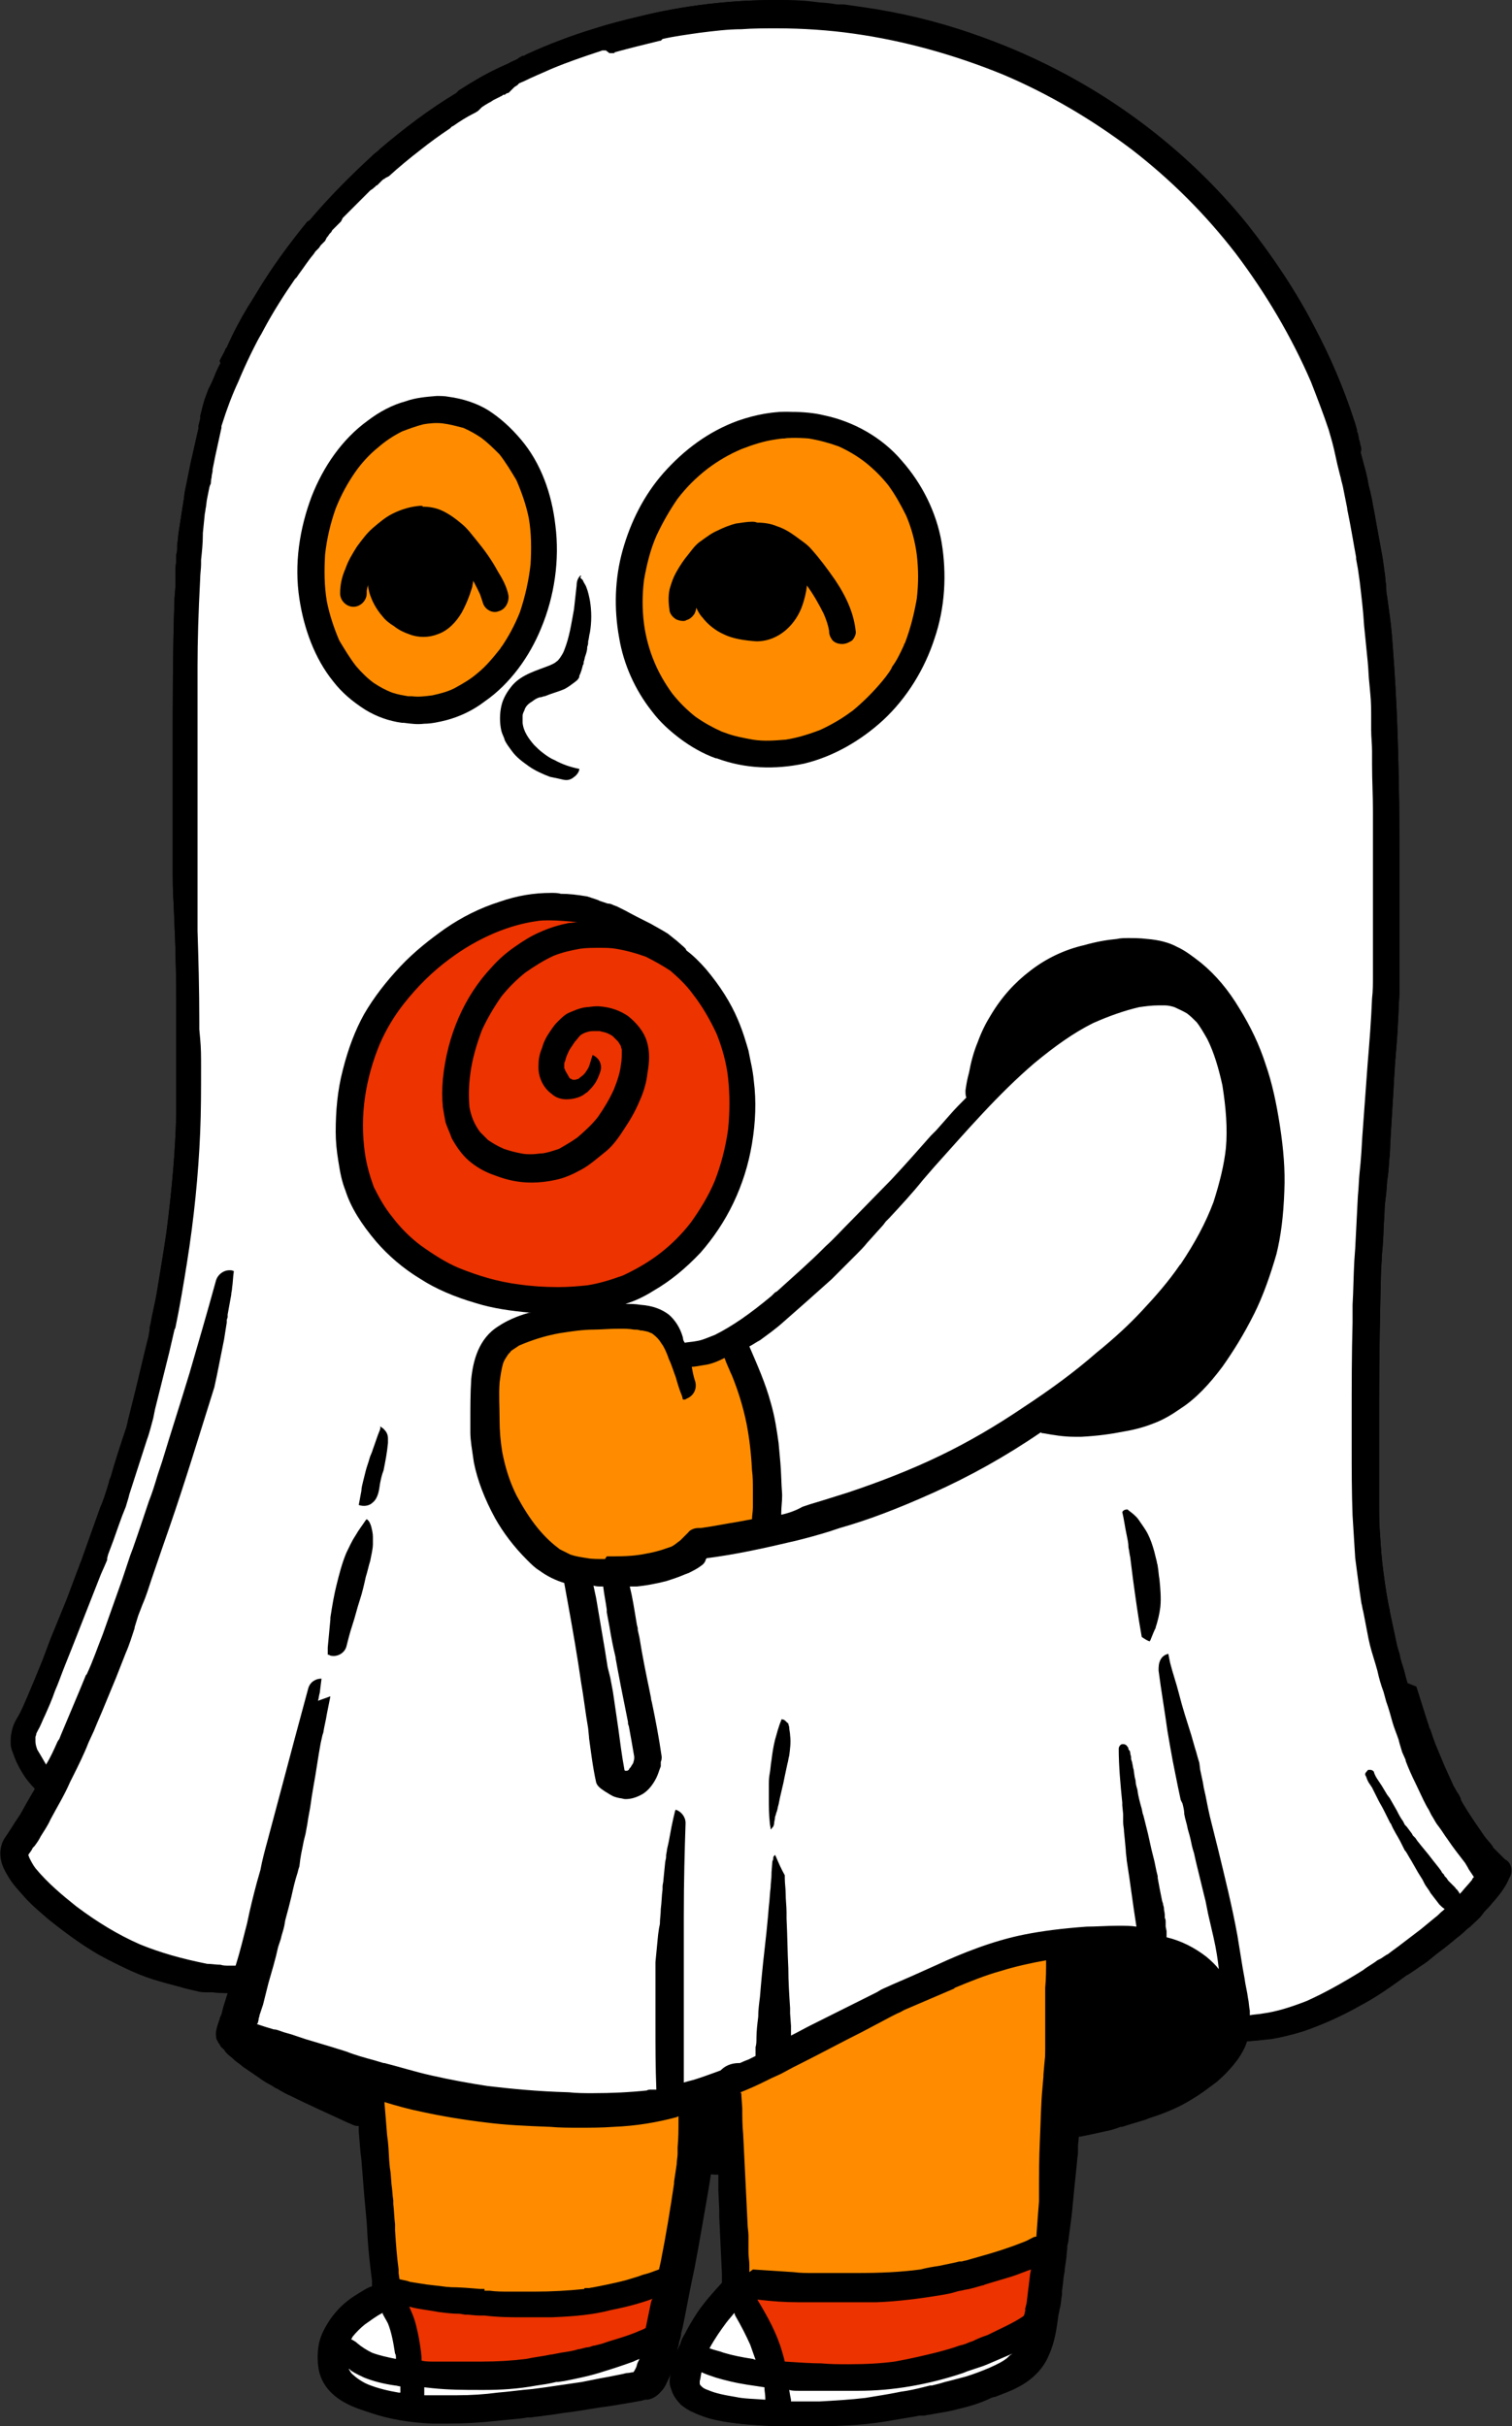 <?xml version="1.0" encoding="UTF-8" standalone="no"?><svg xmlns="http://www.w3.org/2000/svg" xmlns:xlink="http://www.w3.org/1999/xlink" fill="#000000" height="273.9" preserveAspectRatio="xMidYMid meet" version="1" viewBox="0.1 0.0 170.7 273.9" width="170.7" zoomAndPan="magnify"><rect x="0.1" y="0.0" width="170.7" height="273.9" fill="#333333" stroke="none"/><g id="change1_24"><path d="M87.8,0c-5.2,0-10.5,0.6-15.7,1.9c-1.6,0.4-3.2,0.8-4.8,1.3C64.6,4,62,5,59.6,6.1l-0.2,0.1c-0.1,0.1-0.2,0.1-0.3,0.1 c-0.1,0-0.1,0.1-0.2,0.1l-0.2,0.1l-0.1,0.1c-0.3,0.2-0.7,0.3-1,0.5c-0.4,0.2-0.9,0.4-1.3,0.6c-1.5,0.7-3,1.6-4.4,2.5l-0.2,0.2 l-0.1,0.1c-3,1.8-5.9,4-8.6,6.3l-0.1,0.1l-0.1,0.1l-0.5,0.4l-0.1,0.1c-2.5,2.3-4.9,4.7-7.1,7.3l-0.1,0.1L34.8,25 c-1.8,2.2-3.5,4.5-4.9,6.7l-0.5,0.8c-0.5,0.8-0.9,1.5-1.3,2.1c-0.9,1.5-1.7,3-2.4,4.6l-0.1,0.1c-0.2,0.5-0.4,0.8-0.6,1.2l-0.1,0.2 l0,0.1L25,41c-0.2,0.3-0.3,0.6-0.5,1c-0.2,0.5-0.4,1-0.6,1.4l-0.3,0.6l-0.1,0.3l-0.3,0.8L23,45.8c-0.1,0.4-0.2,0.8-0.3,1.2l0,0.1 l0,0.2l-0.2,0.8l0,0.1l0,0.2c-0.3,1.3-0.6,2.6-0.9,3.9l-0.3,1.5l-0.3,1.5c-0.1,0.5-0.1,0.9-0.2,1.4l-0.1,0.6l-0.2,1.3l-0.2,1.3 c-0.1,0.5-0.1,1.1-0.2,1.6l0,0.3c0,0.3,0,0.5-0.1,0.8L20,63.4c-0.1,0.5-0.1,1.1-0.1,1.6l0,1.3l-0.1,1.3c-0.2,5.8-0.2,11.7-0.2,17.3 l0,2.9l0,2.4v1c0,1.9,0,3.8,0,5.7l0,0.8c0,1.4,0,2.9,0.1,4.3l0.1,2.4l0.1,2.5c0,0.1,0,0.2,0,0.3l0,0.1l0,0.1 c0.1,2.5,0.1,5.1,0.1,7.5l0,1.1c0,1.4,0,2.9,0,4.3l0,1c0,0.7,0,1.5,0,2.2c0,0.2,0,0.4,0,0.7c0,0.5,0,1,0,1.5 c-0.1,4.2-0.5,8.7-1.1,13.3c-0.3,2.1-0.7,4.4-1.1,6.9c-0.2,1.2-0.5,2.3-0.7,3.5l-0.1,0.4l0,0.2l0,0.2l0,0.2 c-0.1,0.3-0.1,0.5-0.1,0.6l-0.3,1.2l-1.1,4.6l-0.4,1.6l-0.4,1.6l-0.1,0.4l0,0.1c-0.1,0.2-0.1,0.5-0.2,0.7c-0.6,1.8-1.2,3.6-1.7,5.4 l-0.2,0.5l0,0.1c-0.3,1-0.6,2-1,2.9l-1,2.8l-1,2.8c-0.1,0.4-0.3,0.7-0.4,1.1l-0.2,0.5l-0.6,1.6l-0.6,1.6l-0.9,2.2l-0.9,2.2 l-0.9,2.4l-0.9,2.2l-0.8,1.9c-0.4,0.9-0.7,1.7-1.2,2.5c-0.2,0.4-0.5,1-0.6,1.6c-0.1,0.4-0.1,0.8-0.1,1.2c0,0.3,0.1,0.7,0.3,1.2 c0.2,0.6,0.5,1.3,1,2.1c0.3,0.5,0.8,1.1,1.4,1.8l0.3,0.3l-0.3,0.5c-0.4,0.8-0.9,1.5-1.3,2.2c-0.4,0.6-0.8,1.2-1.3,2l-0.2,0.3 c-0.2,0.3-0.5,0.7-0.6,1.1c-0.2,0.6-0.3,1.2-0.2,1.7c0.1,0.6,0.4,1.2,0.8,1.9c0.5,0.9,1.2,1.7,1.8,2.3c1,1.1,2,1.9,2.8,2.5 c2,1.6,3.9,2.9,5.7,4c1.1,0.6,2.3,1.2,3.6,1.8c1.1,0.5,2.2,0.8,3.3,1.2c1,0.3,1.9,0.5,2.9,0.8c0.3,0.1,0.5,0.1,0.8,0.2l0.3,0.1 l0.3,0.1c0.3,0.1,0.5,0.1,0.8,0.1l0.1,0l0.1,0l0.1,0l0.1,0l0.4,0c0.6,0.1,1.3,0.1,1.8,0.1l-0.5,1.6l-0.2,0.8l-0.1,0.2 c-0.1,0.2-0.1,0.4-0.2,0.6c-0.2,0.5-0.4,1.2-0.3,1.7c0,0.1,0,0.3,0.1,0.4c0.1,0.2,0.2,0.4,0.3,0.5c0.1,0.3,0.3,0.5,0.5,0.6 c0.1,0.2,0.3,0.4,0.4,0.5l0.6,0.5l0.1,0.1c0.3,0.3,0.7,0.5,1,0.8l1.9,1.3c0.4,0.3,0.9,0.6,1.3,0.8c0.2,0.1,0.4,0.3,0.7,0.4 c0.5,0.3,1,0.6,1.5,0.8c2.3,1.2,4.8,2.3,6.2,2.9l0.2,0.1l0.7,0.3c0.2,0.1,0.4,0.2,0.6,0.2l0,0.6l0.2,2.4l0.1,0.8 c0.1,1.3,0.2,2.5,0.3,3.8c0.1,1.1,0.2,2.2,0.3,3.3l0.1,1.7c0.1,1.7,0.3,3.3,0.5,4.9l0,0.2l0,0.1c0,0.1,0,0.2,0,0.3l-0.2,0.1 l-0.2,0.1l-0.2,0.1c-0.5,0.3-1,0.6-1.3,0.8c-1.1,0.7-2,1.6-2.7,2.6c-0.6,0.9-1.1,1.8-1.3,2.8c-0.2,1.1-0.2,2.3,0.2,3.4 c0.6,1.9,2.2,3.3,5.2,4.3c2,0.7,4.4,1.1,6.9,1.2c0.5,0,1.1,0,1.6,0c2,0,3.8-0.1,5.6-0.3c1-0.1,2-0.2,3-0.3l0.6-0.1l0.4,0 c0.5-0.1,1-0.1,1.5-0.2c1-0.1,1.9-0.3,2.9-0.4c1.5-0.2,3-0.5,4.6-0.7l1.2-0.2l1.2-0.2l1.1-0.2l0.3-0.1l0.3,0c0.6-0.1,1.1-0.4,1.6-1 c0.4-0.4,0.6-1,0.9-1.6c0.2-0.6,0.4-1.1,0.5-1.5c0.2-0.5,0.3-1.1,0.4-1.7l0.1-0.3l0.1-0.5c0.1-0.3,0.2-0.6,0.2-0.9l0.2-0.8l0.3-1.5 l0.6-3.1l0.4-1.9c0.6-3.1,1.1-6.2,1.6-9c0.1-0.6,0.2-1.3,0.3-1.9c0.3,0.1,0.8,0.2,1.6,0.3l0,1.8l0.1,2.2l0,0.8 c0.1,2.2,0.2,4.3,0.3,6.4l0,0.3c0,0.2,0,0.5,0,0.7c-0.9,1-1.9,2.1-2.8,3.4c-0.5,0.7-0.9,1.5-1.4,2.4c-0.2,0.3-0.4,0.7-0.5,1.1 c-0.1,0.2-0.3,0.4-0.3,0.6c0,0.1-0.1,0.2-0.1,0.2c-0.5,1.2-0.7,2.3-0.8,3.3c0,0.2,0.1,0.6,0.1,0.9c0.1,0.3,0.2,0.6,0.3,0.8 c0.2,0.4,0.5,0.8,0.9,1.2c0.4,0.3,0.8,0.6,1.4,0.8c0.6,0.3,1.2,0.5,1.8,0.7c1.1,0.3,2.3,0.5,3.4,0.6c1.4,0.1,2.6,0.2,3.6,0.2 c0.8,0,1.5,0,2.3,0l0.8,0c0.4,0,0.8,0,1.2,0c3.2,0,6.1-0.2,8.7-0.7l1.2-0.2l1.2-0.2l0.5-0.1l0.2,0l0.1,0l0.2,0 c0.2,0,0.4-0.1,0.6-0.1c1-0.2,2-0.3,3.1-0.6c1.3-0.3,2.7-0.7,3.9-1.3l0.3-0.1l0.1,0c1-0.4,1.9-0.7,2.6-1.1c1.6-0.8,2.9-2.1,3.5-3.6 c0.7-1.5,0.9-3.1,1.1-4.6c0.1-0.3,0.1-0.6,0.2-0.9c0.1-0.5,0.1-0.9,0.2-1.4l0-0.4l0.1-0.8l0.1-0.9l0.1-0.5l0-0.2l0.2-1.4 c0-0.4,0.1-0.8,0.1-1.3l0.1-0.4l0.1-0.8c0.1-0.8,0.2-1.5,0.3-2.3c0.2-2.2,0.4-4.1,0.6-6c0-0.3,0.1-0.7,0.1-1l0-0.4l0-0.4l0.1-1 c0,0,0.1,0,0.1,0c0.1,0,0.1,0,0.1,0c1-0.2,1.9-0.4,2.8-0.6c0.6-0.1,1.2-0.3,1.7-0.5l0.2,0l0.6-0.2c0.7-0.2,1.3-0.4,2-0.6l0.5-0.2 c1.9-0.6,3.5-1.3,4.9-2.2c1-0.6,1.9-1.3,2.7-1.9c0.8-0.7,1.6-1.5,2.4-2.6c0.4-0.6,0.8-1.3,1-2c0.7,0,1.7-0.1,2.7-0.2 c1.2-0.2,2.4-0.5,3.7-0.9c2-0.7,4.1-1.6,6.4-2.9c1.9-1,3.7-2.3,5.2-3.4l0.2-0.1l0.9-0.6c0.4-0.3,0.9-0.6,1.3-0.9 c0.2-0.2,0.4-0.3,0.6-0.5c0.6-0.5,1.2-0.9,1.8-1.4c0.2-0.2,0.4-0.3,0.6-0.5c0.5-0.4,0.9-0.7,1.3-1.1c0.2-0.2,0.4-0.3,0.6-0.5 c0.4-0.4,0.9-0.8,1.2-1.2l0.3-0.4c0.3-0.3,0.6-0.6,0.9-1l0.1-0.1c0.7-0.8,1.4-1.7,1.8-2.7c0.2-0.3,0.3-0.7,0.2-1.2 c-0.1-0.4-0.3-0.7-0.7-0.9l-0.1-0.1l-0.1-0.1l-0.2-0.2c-0.2-0.2-0.4-0.4-0.6-0.6l-0.3-0.3l-0.1-0.2c-0.3-0.4-0.6-0.7-0.9-1.1 c-0.9-1.3-1.8-2.6-2.5-3.8c-0.1-0.2-0.2-0.3-0.2-0.5l-0.1-0.2l-0.1-0.2l-0.2-0.3c-0.1-0.2-0.3-0.5-0.4-0.7l-0.5-1.1l-0.5-1.1 l-0.5-1.2l-0.5-1.2c-0.2-0.5-0.4-1.1-0.6-1.7l-0.1-0.2c-0.1-0.2-0.1-0.4-0.2-0.6c-0.4-1.3-0.8-2.5-1.2-3.8l-0.1-0.3L159,190 c-0.2-0.6-0.3-1.2-0.5-1.8c-0.1-0.3-0.2-0.6-0.3-1l-0.1-0.5c-0.2-0.6-0.3-1-0.4-1.5l-0.7-3.3l0-0.1c-0.3-1.3-0.5-2.7-0.7-4.2 c-0.2-1.4-0.3-2.8-0.4-4.4c-0.1-1.1-0.1-2.3-0.1-3.4l0-2.3l0-2.3c0-1.8,0-3.6,0-5.4l0-1.8c0-4.9,0.1-9.8,0.2-14 c0-0.7,0.1-1.5,0.1-2.2l0.1-1.1c0.1-1.2,0.1-2.4,0.2-3.7c0-0.8,0.1-1.5,0.2-2.3l0.1-1.4l0.1-0.7c0.1-0.8,0.1-1.5,0.2-2.3l0.1-2.1 c0.1-1.6,0.2-3.2,0.3-4.9l0.1-1.8c0.1-1.9,0.3-3.7,0.4-5.5l0-0.2c0.1-1.3,0.1-2.5,0.2-3.8c0-0.2,0-0.4,0-0.7l0-0.4 c0-0.9,0-1.7,0-2.6c0-1.7,0-3.4,0-5.1v-0.6v-1.4c0-4.8,0-9.5-0.1-13.9c-0.1-5.1-0.3-9.4-0.6-13.5c-0.1-1.4-0.2-2.9-0.4-4.3 c-0.1-0.7-0.2-1.5-0.3-2.2c-0.1-0.4-0.1-0.8-0.1-1.2l-0.1-0.7l0-0.2c-0.1-0.8-0.2-1.5-0.3-2.2l-0.4-2.2l-0.4-2.2 c-0.1-0.7-0.3-1.5-0.4-2.2l-0.2-0.9l-0.2-0.8c-0.1-0.7-0.3-1.5-0.5-2.2l-0.4-1.5c0.1-0.2,0.1-0.5,0-0.7l-0.1-0.5l-0.1-0.3l0-0.1 l-0.1-0.5l-0.1-0.2l0-0.1l0-0.1l-0.2-0.7l-0.1-0.3c-1.2-3.7-2.7-7.2-4.5-10.6c-2-3.9-4.6-7.8-7.5-11.5 c-5.8-7.2-13.3-13.3-21.7-17.6c-3.1-1.6-6.2-2.9-9.4-4c-4-1.4-8.2-2.4-12.4-3c-0.7-0.1-1.4-0.2-2.1-0.3l-0.2,0l-0.2,0l-0.2,0 c-0.1,0-0.1,0-0.2,0l-0.6-0.1c-0.7-0.1-1.3-0.1-2-0.2C90.5,0,89,0,87.8,0L87.8,0L87.8,0z" fill="inherit"/></g><g><g id="change2_1"><path d="M97.1,2.6c-0.6,0-1.2,0.2-1.6,0.3c-0.2,0.1-0.5,0.2-0.7,0.2c-2.4-0.4-4.6-0.5-6.8-0.5h-0.2h-0.4l-0.8,0 c-0.3,0-0.7,0-1,0c-0.5,0-1.4,0-2.2,0.1l-0.6,0c-1.3,0.1-2.7,0.2-4,0.4c-1.6,0.2-3.1,0.5-4.6,0.8l-0.8,0.1 c-0.8,0.2-1.7,0.3-2.5,0.5c-1.2,0.3-2.1,0.6-3,1.1c-0.1,0.1-0.2,0.1-0.3,0.2c-0.6,0.1-1.2,0.3-1.9,0.5l-0.2,0.1 c-0.8,0.2-1.7,0.6-2.6,1c-1.3,0.6-2.7,1.2-4,1.9s-2.7,1.2-4,1.8c-1.4,0.6-2.7,1.4-4,2.2c-1.3,0.8-2.5,1.6-3.6,2.4l-0.2,0.1 c-1.2,0.9-2.4,1.8-3.5,2.8c-2.6,2.4-4.7,4.6-6.4,6.9c-1.4,1.8-2.8,3.8-4.1,6c-1,1.7-2.3,3.9-3.5,6.2c-1.9,2.9-3.4,5.9-4.4,9.1 c-0.5,1.4-0.8,3-1.1,4.8l-0.1,0.4L24,52.3c-0.1,0.4-0.1,0.9,0,1.3c0,0.3-0.1,0.6-0.1,1c-0.1,0.2-0.2,0.4-0.3,0.7 c-0.8,2.4-1,4.9-1.2,7.3l-0.1,0.8c-0.1,1.2-0.2,2.4-0.2,3.4L21.9,68c0,1-0.1,1.9-0.1,2.9c0,0.5,0,0.9,0,1.4c0,0.9,0,1.9,0,2.8 l0,1.2c0,6,0,12,0,18.1v0.6c0,0.5,0,1,0,1.5c0,0.5-0.1,0.9-0.1,1.4l0,0.4c-0.1,1.1-0.1,2.1-0.1,3.2l0,0.9l-0.1,1.3l0,0.5l0,0.1 c-0.1,2.2-0.2,4.6-0.2,6.8c0,3,0,6.1,0,9.1c0,1.8-0.1,3.7-0.1,5.5l0,0.1l0,0.1l0,0.7c0,0.8-0.1,1.7-0.1,2.5 c-0.1,2.2-0.1,4.2-0.1,6.1l-0.1,0.4c-0.1,0.4-0.2,0.8-0.3,1.2c-0.1,0.4-0.3,0.8-0.4,1.3l-0.1,0.3c-0.3,0.9-0.7,2-0.8,3.1 c-0.2,1.5-0.4,3.1-0.5,4.5c-0.1,0.9-0.1,1.9-0.2,2.8c-0.5,3.1-1,5.8-1.7,8.2c-0.3,1.1-0.7,2.2-1,3.2l-0.2,0.7l-0.4,1.3 c-0.3,1-0.6,1.9-1,2.9l-0.3,0.8l-0.1,0.4c-0.3,0.9-0.7,2-1,3.1c-0.4,1.4-0.7,2.9-1,4.1l0,0.2c-0.6,2.5-1.3,5.2-2.2,8.2 c-0.4,1.3-0.9,2.6-1.4,3.8c-0.2,0.5-0.5,1-0.7,1.5l-0.2,0.5c-0.6,1.1-1.3,2.7-2,4.2L5.1,192l-0.2,0.2c-1.1,1.5-2.1,3.1-1.8,4.9 c0.2,1.2,0.8,2.2,1.3,3.1c0.2,0.4,0.4,0.7,0.7,1.1c0.2,0.3,0.4,0.6,0.7,0.9l-0.1,0.2l-0.1,0.2c-0.4,1-0.9,2.1-1.6,3l-0.2,0.3 c-0.2,0.3-0.5,0.7-0.7,1c-0.4,0.8-0.7,1.6-0.7,2.5c0,1.1,0.6,2,1.1,2.9c0.8,1.4,1.9,2.5,3.4,3.6c1,0.7,2,1.3,2.9,1.9l0.2,0.1 c0.4,0.2,0.7,0.5,1.1,0.7c0.8,0.5,1.7,1,2.5,1.6l0.9,0.6c1.3,0.9,2.9,1.5,4.6,1.8c0.6,0.1,1.3,0.2,1.9,0.3l0.3,0c0.2,0,0.3,0,0.5,0 c0.6,0,1.2-0.2,1.7-0.5l0.4,0.1l0.3,0.1l0.9,0.2l0.6,0.1l0.2,0c0.4,0.1,0.8,0.2,1.2,0.3c-0.1,0.6-0.2,1.1-0.2,1.7l0,0.2 c-0.1,0.6-0.1,1.4-0.1,2.1c0,0.2,0,0.4,0,0.7c0,1,0.3,1.8,0.8,2.6c0.4,0.7,1.2,1.2,1.9,1.5c0.7,0.4,1.6,0.6,2.3,0.8l0.5,0.1 c0.4,0.1,0.9,0.2,1.3,0.3l0.3,0.1c1.2,0.3,2.3,0.6,3.5,0.8l1.5,0.3l0.2,0c1,0.2,2,0.5,2.9,0.7c0,0,0,0,0,0l0.2-0.3l0.1-0.1 c0.5-0.5,1.2-0.8,2-0.8c0.5,0,1,0.1,1.4,0.4l0.3,0.2l0.1,0.1c0.5,0.3,0.9,0.6,1.3,0.8c1,0.3,2.1,0.5,3,0.6l0.4,0.1 c0.3,0,0.6,0.1,0.9,0.2c1.2,0.2,2.4,0.5,3.7,0.7l1.3,0.3l1.6,0.3l0.2,0l0.3,0.1l0.1,0c0.1,0,0.1,0,0.2,0c0.5,0,1,0,1.4,0 c2.2,0,4.5-0.3,6.6-0.5l1-0.1c2.9-0.3,5.6-0.8,8.1-1.5c0.5-0.1,1-0.2,1.4-0.4c0.4,0.2,0.9,0.4,1.4,0.4c0.2,0,0.4,0,0.6-0.1 c0.4-0.1,0.7-0.2,1.1-0.2c0,0,0,0,0,0c0-0.3,0.1-0.5,0.2-0.7l0-0.1c0.1-0.3,0.3-0.5,0.5-0.7c0.5-0.6,1.3-0.9,2.1-0.9l0.1,0 c0.6,0.1,1.2,0.3,1.7,0.6l0,0c0.6-0.3,1.2-0.6,1.8-1l0.7-0.4c1.2-0.6,2.3-1.3,3.4-2l0.3-0.2l0.3-0.1l0.5-0.3 c1.1-0.6,2.2-1.3,3.3-1.9c1.1-0.6,2.2-1.2,3.7-1.9c0.6-0.2,1.2-0.5,1.8-0.7l0.6-0.2l0.6-0.2l0.5-0.2c1-0.4,2-0.8,3.1-1.3l0.3-0.1 l1.1-0.5c1.7-0.6,3.6-1,5.2-1.3l0.2-0.1h0l0.2,0c0.7-0.3,1.4-0.6,2-1l0.3-0.2l0.3-0.2l0.1-0.1c0-0.1,0.1-0.1,0.2-0.2 c0.5-0.5,1.1-0.8,1.8-0.8c0.1,0,0.1,0,0.2,0c0.5,0,1,0.1,1.5,0.3c0,0,0,0,0,0c0.6-0.1,1.1-0.2,1.6-0.2l0.3,0c1.5,0,3,0.2,4.5,0.5 c1.6,0.4,2.8,0.7,3.9,1.2c0.4,0.2,0.9,0.4,1.3,0.6l0.3,0.2c1.4,0.8,2.9,1.6,4.2,2.7c0.4,0.4,0.8,0.9,1.2,1.4c0.3,0.6,0.7,1.2,1.1,2 c0.1,0.2,0.3,0.6,0.5,0.9c0.6,0.7,1.4,1,2.4,1.1c0.1,0,0.1,0,0.2,0c0.2,0,0.5,0,0.8-0.1h0.1c0.7,0,1.4-0.1,2.2-0.2 c0.6-0.1,1.1-0.3,1.7-0.5l0.5-0.1c1.8-0.5,3.3-1.1,4.7-1.8c2.2-1.1,4-2.7,5.9-4.2l0.1-0.1l0.1-0.1c0.4-0.3,0.8-0.7,1.2-1 c1.4-1.2,3.1-2.5,4.8-4c1.4-1.2,2.9-2.4,4.2-3.4c0.4-0.3,0.7-0.7,0.8-1.2c0.3-0.5,0.4-1,0.4-1.5c0-0.6-0.3-1.5-0.9-2 c-0.5-0.4-1.1-0.8-1.6-1.2c-0.5-0.4-0.9-0.8-1.2-1.2c-0.6-0.8-1.2-1.8-1.8-2.8c-0.5-1.2-1-2.5-1.4-3.8l0-0.1 c-0.3-0.9-0.6-1.8-1-2.6c-0.9-2.4-1.7-4.2-2.5-5.8c-0.5-1-1-2-1.5-2.9c0.4-0.5,0.6-1.1,0.6-1.8c0-0.5,0-1,0-1.6 c0-0.3-0.1-0.7-0.1-1l-0.1-0.4c-0.1-0.6-0.3-1.3-0.4-1.9c-0.2-0.7-0.4-1.5-0.6-2.2c-0.3-1.3-0.5-2.6-0.7-3.8 c-0.3-2.8-0.6-5.7-0.7-8.8c-0.2-3-0.2-6-0.1-8.9v-0.1c0-3,0-6.1-0.1-8.8c0-1-0.1-1.9-0.1-2.9l-0.1-1.2c0-1,0-2,0-2.9 c0-0.5,0-1.1,0-1.6c0-0.9,0-1.9,0-2.8l0-0.3l0-0.1l0-0.2c0-1,0.1-2,0-3c0-0.9,0-1.8,0-2.9l0-0.1c0.8-2.2,1-4.5,1.2-6.6 c0.1-1.3,0.2-2.7,0.3-4.1c0.1-1.6,0.2-3.3,0.3-4.9c0.1-1.3,0.2-2.6,0.3-3.9c0.4-6.3,0.4-12.1,0.3-17.8c-0.1-2.2-0.2-4.5-0.3-6.7 c-0.1-1.9-0.2-3.8-0.3-5.7v-0.2c0-1.7,0-3.1-0.2-4.5c0-0.2-0.1-0.4-0.1-0.6c0-0.4,0.1-0.8,0.1-1.2c0-0.8,0-1.6,0-2.4l0-0.2 c0-1.6-0.1-3.2-0.2-4.8c-0.1-1.7-0.3-3.1-0.5-4.5c-0.2-1.3-0.5-2.6-0.7-3.6l-0.2-0.8c-0.5-2.4-1.3-4.8-2-7.1l-0.3-0.9 c-0.4-1.2-0.8-2.4-1.2-3.5c0.2-0.4,0.3-0.8,0.3-1.2c0-0.8,0-1.7-0.1-2.6s-0.4-1.9-0.8-2.7c-0.8-2-1.7-3.8-2.8-5.5 c-1.1-1.7-2.1-3-3.2-4.1l-1-1l-1-1c-0.8-0.9-1.8-1.8-2.7-2.6l-0.1-0.1l-0.2-0.2l-1.7-1.6l-1.7-1.6c-1.6-1.5-4.1-3.8-6.6-6.1 c-1.8-1.6-3.5-3.1-5.3-4.4c-1.4-1-3.1-2-4.8-2.9l-0.3-0.1c-1-0.5-2-1-2.9-1.4c-0.9-0.4-1.8-0.7-2.8-1.1c-1-0.4-2-0.7-3.1-1.1 c-0.2-0.2-0.5-0.4-0.8-0.6c-1.3-0.7-2.6-1.2-3.8-1.6c-1.5-0.5-3-0.9-4.5-1.1c-0.8-0.1-1.6-0.2-2.5-0.2C97.7,2.6,97.4,2.6,97.1,2.6 L97.1,2.6L97.1,2.6z M44.2,80.1c-0.8-0.3-1.3-0.7-1.6-1.3c-0.3-0.5-0.4-1-0.3-1.6c-0.3-0.2-0.5-0.3-0.8-0.5 c-0.8-0.6-1.5-1.1-2.1-1.8c-0.6-0.7-1.2-1.5-1.7-2.4c-1.3-2.1-2-4.1-2.2-6c-0.2-1.9-0.1-3.9,0.3-6c0.4-2.1,1.1-4.1,2.2-6 c0.9-1.5,2-3.1,3.4-4.2c0.8-0.6,1.7-1.3,2.8-1.8l0.5-0.2c0.8-0.3,1.5-0.7,2.3-0.9c0.3-0.1,0.7-0.1,1-0.2c0.8-0.1,1.6-0.2,2.4-0.2 h0.1c0.1,0,0.1,0,0.2,0c1.6,0,3.2,0.2,4.9,0.5c0.6,0.1,1.2,0.5,1.6,1.1c0.4,0.7,0.6,1.5,0.4,2.3c0,0.1-0.1,0.3-0.1,0.4 c0.4,0.7,0.8,1.4,1,2.1c0.7,0,1.4,0.3,1.9,0.8c0.4,0.4,0.7,0.8,0.9,1.4c0.1,0.2,0.1,0.3,0.2,0.5c0.1,0.3,0.2,0.5,0.3,0.8 c0.5,1.5,0.8,2.7,0.9,3.8c0.2,1.5,0.1,3.2-0.2,5c-0.3,1.7-0.8,3.1-1.6,4.3c-0.5,0.7-1,1.4-1.6,2.1c-0.1,0.1-0.1,0.3-0.2,0.4 c-0.6,0.9-1.1,1.7-1.7,2.4c-0.5,0.7-1.1,1.3-1.7,1.8c-0.5,0.4-1.2,1-1.9,1.4c-0.6,0.3-1.3,0.6-1.9,0.8c-0.8,0.3-1.6,0.4-2.5,0.5 l-0.2,0c-0.6,0.3-1.3,0.5-2.1,0.7c-0.3,0.1-0.7,0.1-1,0.1C45.3,80.4,44.8,80.3,44.2,80.1L44.2,80.1L44.2,80.1z M81.1,84.3 c-2.1-0.9-3.7-2.6-4.7-3.7c-1.2-1.5-2.1-2.9-2.8-4.4l-0.3-0.7c-0.5-1.1-1-2.1-1.2-3.3c-0.5-1.8-0.5-3.7-0.4-5l0-0.3 c0.1-1.6,0.1-3.3,0.5-4.8c0.3-1,0.6-1.9,1-2.7c0.3-0.6,0.6-1.1,1.1-1.8l0.2-0.3c0.2-0.3,0.4-0.5,0.6-0.6c0.3-0.8,0.8-1.5,1.2-2.1 c0.1-0.1,0.2-0.3,0.3-0.4l0.1-0.1c0.1-0.1,0.2-0.3,0.3-0.4c0.5-0.6,1.2-1.5,2.2-2.2c1.9-1.6,4.6-3.4,7.7-3.5c0.1,0,0.2,0,0.3,0 c1.3,0,2.5,0.2,3.5,0.6l0.2,0.1l0.2,0.1c0.2,0,0.3,0,0.6,0c0.7,0,1.5,0,2.2,0.2c0.6,0.2,1.2,0.4,1.8,0.7c1.3,0.7,2.5,1.6,3.5,2.3 c1.3,1.1,2.2,2,3,3.1c0.9,1.2,1.6,2.5,1.9,3.8c0.6,2.2,0.9,4.7,0.9,7.4c0,1.5-0.2,2.7-0.6,3.8c-0.4,1-0.9,1.9-1.4,2.7 c-0.3,0.4-0.5,0.8-0.8,1.2c-0.1,0.2-0.2,0.5-0.4,0.7c-0.2,0.4-0.4,0.7-0.7,1c0,0.1-0.1,0.2-0.1,0.3l0,0.1c-0.1,0.3-0.3,0.6-0.5,0.8 l-0.9,1l-0.9,1c-0.1,0.1-0.2,0.2-0.3,0.3c-0.2,0.4-0.5,0.7-0.8,1c-0.1,0-0.1,0.1-0.2,0.1c-0.1,0.1-0.2,0.2-0.4,0.2l-0.1,0.1 l-0.5,0.3L96,80.8c-0.5,0.4-0.9,0.7-1.4,1.1c-0.2,0.2-0.5,0.3-0.8,0.4c-0.2,0.1-0.3,0.3-0.5,0.4c-0.3,0.2-0.5,0.4-0.8,0.6l-0.1,0.1 c-1.6,1.1-3.4,1.8-5.3,1.9c-0.4,0-0.8,0.1-1.2,0.1C84.2,85.3,82.5,84.9,81.1,84.3L81.1,84.3L81.1,84.3z M55.9,145.5 c-1.3-0.2-2.5-0.5-3.8-1c-1-0.3-2.1-0.8-3.3-1.6c-1.8-1-3-2-4.1-3.2c-1.3-1.5-2.2-3.3-2.8-4.5c-0.4-0.8-0.7-1.6-0.9-2.5l-0.1-0.2 l0-0.2c-1.1-0.3-1.8-1.3-1.7-2.4l0-0.1c0.1-0.9,0.2-1.8,0.3-2.7c0.2-1.4,0.3-2.3,0.6-3.3l0.1-0.2c0.1-0.4,0.2-0.7,0.3-1.1l0.3-0.8 l0-0.1l0.1-0.2l0.1-0.2c0.3-1,0.7-2,1.2-3.1c0.5-1.1,1-2.2,1.5-3.4c0.7-1.5,1.4-2.8,2-3.7c1.3-1.9,3-3.3,4.7-4.5l0.4-0.3 c0.9-0.6,1.9-1.3,3-1.8c1.8-1,3.3-1.6,4.9-2.1c0.2-0.1,0.3-0.1,0.6-0.2c0.9-0.2,1.7-0.3,2.6-0.3c0.7,0,1.5,0.1,2.2,0.2l0.3,0.1 c0.6,0.1,1.3,0.3,1.9,0.6c0.7,0.3,1.4,0.7,2,1.1c0.2,0.1,0.2,0.2,0.2,0.3c0,0,0,0,0,0c0,0,0,0,0,0c0.3-0.3,0.7-0.4,1.1-0.5 c0.2,0,0.3,0,0.4,0c0.6,0,1.1,0.2,1.4,0.5c0.2,0.2,0.5,0.5,0.7,0.7c0.5,0.5,1.1,0.9,1.7,1.3l0.1,0.1c0.3,0.2,0.5,0.3,0.7,0.5 c1.1,0.8,2,1.7,2.9,2.6c0.8,0.8,1.5,1.6,2.1,2.4c0.8,1.2,1.5,2.4,2,3.6c0.3,0.6,0.5,1.1,0.6,1.6l0.1,0.4l0.1,0.4 c0.1,0.5,0.3,0.9,0.3,1.4c0.2,0.9,0.3,1.8,0.5,3.3l0,0.3l0.1,0.4l0,0.3c0.1,1.1,0.3,2.5,0.3,3.9c0,0.2,0,0.3,0,0.5 c-0.1,1.3-0.4,2.7-1,4c-0.5,1.1-1,2.2-1.5,3.2c-0.4,0.8-1,1.9-1.8,2.9c-0.1,0.1-0.2,0.3-0.3,0.4c-0.8,1-1.7,1.9-2.7,2.8 c-0.4,0.3-0.8,0.6-1.2,1c-0.5,0.4-0.9,0.6-1.3,0.9c-0.8,0.5-1.4,0.8-1.9,1l-0.1,0.1c-1.3,0.6-2.5,1-3.6,1.3 c-0.3,0.1-0.5,0.1-0.7,0.2l-0.2,0.1l-0.2,0c-0.2,0-0.4,0.1-0.5,0.1c-1.3,0.2-2.3,0.4-3.3,0.4c-0.3,0-0.6,0-1,0 C60.3,146.2,58.2,145.9,55.9,145.5L55.9,145.5L55.9,145.5z M66.1,177.7c-2-0.4-3.8-1.3-5.2-2.5c-0.9-0.8-1.7-1.9-2.3-3.1l-0.9-2 l-0.2-0.5c-0.6-1.2-1.1-2.2-1.5-3.2l-0.3-0.6l0-0.1c-0.4-0.9-0.8-1.9-1.1-2.9c-0.5-1.9-0.6-3.7-0.3-5.6l0-0.2 c0.3-1.9,1.1-3.5,2.4-4.6c0.8-0.7,1.7-1.4,2.6-1.8c1.3-0.6,2.8-1.3,4.4-1.7c0.4-0.1,0.8-0.2,1.3-0.3c0.7-0.1,1.3-0.2,1.9-0.3 c0.3,0,0.5,0,0.8,0h0.2l1,0l1,0l0.5,0c0.6,0,1.1,0,1.7,0.1c0.8,0.1,1.9,0.2,2.9,0.7c0.6,0.4,1.2,0.8,1.6,1.3c0.4,0.5,0.7,1,1,1.5 c1.2-0.3,2.5-0.4,3.5-0.4c0.1,0,0.1,0,0.1,0c1.4,0,2.6,1.3,2.6,2.7c0,0.3,0,0.5-0.1,0.7c0.5,0.7,0.6,1.5,0.7,2.3l0,0.2l0.2,0.7 c0.1,0.5,0.3,1.2,0.4,1.7c0.3,1.4,0.5,2.9,0.7,4.2c0.1,1.2,0.3,2.4,0.4,3.7c0,0.6,0.1,1.2,0.1,1.7l0,0.3c0,0.3,0,0.6,0,0.8 c0,0.7-0.3,1.5-0.9,2c-0.3,0.3-0.7,0.5-1,0.6c-0.3,0.4-0.6,0.8-1,1c-0.4,0.2-0.7,0.3-1.1,0.5l-0.4,0.1l-0.3,0c-0.2,0-0.4,0-0.6,0 c-0.4,0-0.9-0.1-1.4-0.2c-0.4-0.1-0.8-0.2-1.1-0.4c-0.6,0.8-1.2,1.5-2,2c-1.4,1-3.1,1.6-5,1.7c-0.4,0-0.9,0.1-1.4,0.1 C68.6,178.1,67.3,178,66.1,177.7L66.1,177.7L66.1,177.7z" fill="#ffffff"/></g><g id="change2_2"><path d="M81.2,259.5c-0.5,0.3-0.8,0.7-1.1,1.3c-0.1,0.4-0.3,0.7-0.4,1.1l-0.4,0.8l-0.4,0.8c-0.4,0.8-0.6,1.4-0.9,1.9 c-0.3,0.8-0.5,1.8-0.6,3.1c-0.1,0.8,0.2,1.9,0.8,2.6c0.3,0.3,0.6,0.5,0.9,0.7c0.4,0.3,1,0.5,1.6,0.6c0.9,0.2,1.8,0.3,2.6,0.3 c0.7,0,1.4-0.1,1.9-0.2c0.3-0.1,0.7-0.2,1-0.5c0.2,0.1,0.4,0.1,0.7,0.2c1.5,0.2,3,0.3,4.4,0.4c1.2,0.1,2.5,0.2,3.6,0.2l0.7,0 c0.3,0,0.7,0,1,0c1.2,0,2.3-0.1,3.3-0.3l0.5-0.1c0.6-0.1,1.1-0.2,1.7-0.3l0.2-0.1c0.5-0.1,1.1-0.2,1.6-0.4l0.2-0.1 c0.3,0,0.6-0.1,1-0.3c1-0.4,1.9-0.8,2.9-1.1c1.2-0.4,2.3-0.8,3.5-1.2c0.5-0.2,1-0.3,1.5-0.5l0.3-0.1c0.8-0.2,1.5-0.5,2.3-0.8 c0.6-0.2,1.1-0.5,1.4-1c0.3-0.5,0.4-1.1,0.3-1.7c-0.1-0.6-0.5-1.1-1-1.4c-0.1-0.1-0.3-0.2-0.5-0.2c0,0-0.1,0-0.1,0l-0.2-0.1 c-0.2,0-0.3-0.1-0.5-0.1c-0.2,0-0.3,0-0.5,0.1c-1,0.4-2.1,0.7-3.1,1l-0.4,0.1l-1,0.3l-0.8,0.3l-0.3,0.1c-1.2,0.4-2.3,0.8-3.8,1.4 c0,0-0.1,0-0.2,0c-0.3,0.1-0.6,0.2-1,0.3c-1.8,0.6-3.8,1-6,1.3c-0.4,0-0.7,0-1.1,0c-0.4,0-0.7,0-1.1,0l-0.3,0l-0.2,0l-0.2,0l-0.4,0 c-0.8,0-1.7-0.1-2.5-0.1c-1.5-0.1-2.9-0.3-4-0.4l-0.4-0.1l-0.2,0c0-0.2-0.1-0.3-0.1-0.4c0-0.1-0.1-0.1-0.1-0.2 c-0.2-0.6-0.5-1.1-0.8-1.8l-0.2-0.5l-0.1-0.2c-0.3-0.7-0.7-1.4-1-2.1L85,262l-0.2-0.4l-0.1-0.2l-0.1-0.3c-0.2-0.4-0.3-0.6-0.5-0.9 c-0.1-0.2-0.3-0.3-0.5-0.4c0,0,0,0,0,0c0,0-0.1,0-0.1-0.1c-0.2-0.1-0.4-0.2-0.6-0.3c-0.2-0.1-0.4-0.1-0.7-0.1 C81.9,259.3,81.5,259.4,81.2,259.5L81.2,259.5L81.2,259.5z" fill="#ffffff"/></g><g id="change2_3"><path d="M42.6,259.4l-0.1,0c-0.3,0-0.5,0.1-0.8,0.3c-0.1,0-0.2,0.1-0.3,0.1c-0.3,0.1-0.7,0.4-1,0.7 c-0.6,0.5-1,1-1.5,1.6c-0.7,0.8-1.2,1.6-1.4,2.4c-0.3,0.9-0.5,1.7-0.4,2.5c0.1,0.9,0.3,1.7,0.8,2.5c0.4,0.7,1,1.3,1.9,1.9 c0.3,0.2,0.6,0.3,0.9,0.4l0.3,0.1c0.4,0.2,0.9,0.3,1.3,0.3c0.3,0.1,0.6,0.1,0.8,0.1c0.6,0,1.2-0.1,1.6-0.4c0.4,0.4,0.9,0.6,1.6,0.6 c1,0,2,0.1,3,0.2c1,0.1,2,0.1,2.9,0.2c0.4,0,0.7,0,1.1,0c0.6,0,1.2,0,1.8-0.1c1-0.1,2-0.2,3.1-0.4c2-0.3,4-0.7,6-1.1l0.1,0l0.3-0.1 c0.9-0.2,1.8-0.4,2.7-0.6c0.4-0.1,0.8-0.2,1.1-0.3l0.2,0c0.5-0.1,1-0.2,1.5-0.3c0.3,0,0.6,0,0.9-0.1l0.1,0c1.3-0.1,2.3-1.1,2.2-2.3 c0-1.2-1.1-2.2-2.3-2.2c-1.1,0-2.1,0.2-3.2,0.5c0,0,0,0-0.1,0.1l-0.2,0l-0.6,0.1c-1.1,0.3-2.1,0.5-3.2,0.7l-0.5,0.1l-0.5,0.1 c-1.7,0.3-3.4,0.7-5,0.9l-1.1,0.1c0,0-0.1,0-0.1,0c-0.4,0.1-0.8,0.1-1.2,0.1c0,0,0,0-0.1,0c-0.1,0-0.2,0-0.2,0l-0.4,0l-0.4,0.1 l-0.1,0c-0.5,0-1,0-1.4,0l-0.6,0c-1.1,0-2.3-0.1-3.5-0.2l-0.4,0l-0.4-0.1c0,0-0.1,0-0.1-0.1c-0.5,0-1-0.1-1.5-0.1 c0-0.6,0-1.2-0.1-1.9c0-0.1-0.1-0.2-0.1-0.2c0-0.3-0.1-0.6-0.2-1c0-0.2-0.1-0.4-0.1-0.6l-0.1-0.4l-0.1-0.6c0.2-0.2,0.4-0.5,0.5-0.8 c0.1-0.2,0.1-0.4,0.1-0.6c0-0.4-0.1-0.8-0.3-1.2c-0.2-0.3-0.4-0.6-0.8-0.8c0,0,0,0,0,0c-0.1-0.1-0.3-0.1-0.4-0.2l-0.2-0.1 c-0.3-0.1-0.7-0.2-1-0.2c-0.1,0-0.2,0-0.3,0C43.2,259.3,42.9,259.4,42.6,259.4L42.6,259.4L42.6,259.4z" fill="#ffffff"/></g><g id="change3_1"><path d="M115.7,219.8c-0.1,0.1-0.1,0.1-0.2,0.2l-0.1,0.1l-0.3,0.2l-0.3,0.2c-0.7,0.3-1.3,0.7-2,1l-0.2,0l-0.1,0 c-0.5,0.3-1.1,0.5-1.6,0.8l-0.2,0.1c-0.9,0.4-1.7,0.8-2.6,1.2c-3,1.3-6,2.6-9.1,4l-0.7,0.3c-2.2,0.9-4.4,1.8-6.5,3 c-1.1,0.6-2.2,1.3-3.3,2l-1.7,1c-0.3,0.2-0.6,0.4-0.9,0.6c-0.1-0.1-0.2-0.3-0.3-0.5c-0.1-0.1-0.1-0.1-0.2-0.2 c-0.5-0.4-1-0.6-1.7-0.6l-0.1,0c-0.7,0-1.5,0.3-2.1,0.9c-0.2,0.2-0.4,0.4-0.5,0.7l0,0.1c-0.1,0.2-0.2,0.5-0.2,0.7 c0,0.1,0,0.2,0,0.3c0.1,1.3,0.2,2.7,0.3,4l0,0.2l0.1,1.3c0.1,1.3,0.2,2.7,0.3,3.9l0.1,1.3c0.1,1.5,0.2,3,0.2,4.5l0,0.7l0,0.2 c0,0.5,0.1,1,0.1,1.5l0,0.6c0.1,0.7,0.1,1.5,0.3,2.2c0.3,0.9,1,1.6,1.8,1.9c0,0,0,0,0,0c0.6-0.5,1.3-0.8,2-0.8h0.2 c0.2,0,0.4,0,0.7,0.1c0,0,0,0,0,0c0.1-0.1,0.1-0.1,0.1-0.2l0.9,0c0.6,0,1.1,0,1.7,0c0.1,0,0.3,0,0.4,0c0,0,0.1,0,0.1,0 c0.1,0,0.3,0,0.4,0c4.7,0,8.8-0.2,12.9-0.6c0.6-0.1,1.2-0.1,1.8-0.2c0.7-0.1,1.5-0.2,2.2-0.3c1.1-0.1,2.2-0.2,3.3-0.3 c0.1,0,0.1,0,0.2-0.1c0.3-0.1,0.6-0.3,0.9-0.4c0.9-0.4,1.6-0.7,2.4-0.9l0.2-0.1c0.3-0.1,0.6-0.2,1-0.2h0c0.1,0,0.1,0,0.2,0l0.2,0 l0.2,0c0,0,0,0,0.1,0c0.2-0.2,0.4-0.4,0.6-0.6c0.5-0.6,0.5-1.4,0.6-2.2l0-0.3c0.1-0.9,0.1-1.8,0.1-2.7c0-0.3,0-0.7,0-1 c0-1.8,0-3.7,0.1-5.8c0.1-2,0.1-4,0.3-6l0.1-1.2l0-0.2c0.1-1.3,0.3-3,0.4-4.5c0.1-0.9,0.1-1.8,0.2-2.7l0-0.4c0-0.7,0.1-1.4,0.1-2.1 c0.3-0.1,0.7-0.3,1-0.6c0.5-0.6,0.8-1.2,0.8-2c0-0.7-0.2-1.3-0.8-2c-0.2-0.3-0.5-0.4-0.8-0.6c-0.5-0.2-1.1-0.3-1.5-0.3 c-0.1,0-0.1,0-0.2,0C116.9,219,116.2,219.3,115.7,219.8L115.7,219.8L115.7,219.8z" fill="#ff8c00"/></g><g id="change3_2"><path d="M42.4,235.1L42.4,235.1l-0.3,0.3c-0.3,0.5-0.5,1.1-0.5,1.6c0,0.5,0.2,1.1,0.4,1.5c0,0.1-0.1,0.2-0.1,0.3 c-0.2,0.8-0.3,1.5-0.4,2.4c-0.1,0.9,0,1.8,0.2,2.7l0.1,0.4l0.1,0.6l0.1,0.6c0.1,0.8,0.2,1.7,0.2,2.5c0.1,1.5,0.3,3,0.4,4.5 c0.1,0.8,0.2,1.5,0.3,2.1c0.2,0.8,0.4,1.5,0.7,2.1c0.1,0.3,0.3,0.5,0.5,0.7l0.1,0.1c0.3,0.3,0.7,0.6,1.2,0.7c0.3,0.1,0.7,0.2,1,0.2 l0.2,0l0.2,0c0,0,0.1,0,0.1,0l0.1,0c0.2-0.1,0.4-0.1,0.6-0.1c0.5,0,1,0.2,1.5,0.5c0.5-0.4,1-0.6,1.5-0.6c0.1,0,0.1,0,0.2,0 c1.2,0.2,2.3,0.4,3.4,0.5l0.3,0l0.2,0c0.9,0.2,1.8,0.3,2.7,0.5c1.5,0.1,3.4,0.3,5.3,0.3c0.9,0,1.7,0,2.4-0.1l0.2-0.1 c0,0,0.1,0,0.1,0c0.3-0.3,0.6-0.6,0.7-1l0.3,0l0.3,0c0.8-0.1,1.6-0.1,2.5-0.2c0.2,0,0.3,0,0.5-0.1c0.1,0,0.1-0.1,0.2-0.1 c0.3-0.1,0.6-0.2,1-0.3l0.1,0l0.3,0c0.2-0.2,0.5-0.4,0.7-0.5c0.4-0.2,0.8-0.4,1.3-0.4l0.1,0l0.2,0l0.2,0c0,0,0.1,0,0.1,0 c0.9-0.4,1.6-1.1,2-1.9c0.1-0.3,0.3-0.6,0.4-0.9l0.1-0.1l0.1-0.1l0.1-0.3c0.3-0.7,0.6-1.5,0.8-2.1c0.5-1.5,0.8-3.1,1-4.8l0-0.2 l0-0.2l0-0.2l0.1-0.7c0.1-0.7,0.2-1.3,0.3-2c0.1-1.1,0-2.1-0.2-3.4c-0.1-0.7-0.5-1.5-1-1.9c-0.5-0.5-1.3-1-2.1-1l-0.1,0 c-0.7,0.1-1.3,0.2-1.9,0.4c-0.9,0.3-1.8,0.6-2.6,0.7c-0.7,0.1-1.4,0.1-2.3,0.1c-0.7,0-1.4,0-2.2,0l-0.6,0c-1.5,0-3-0.2-4.4-0.3 c-0.8-0.1-1.5-0.2-2.2-0.4l-0.1,0l-0.3-0.1l-0.2,0l-1.6-0.3l-1.3-0.3c-1.2-0.2-2.4-0.5-3.7-0.7c-0.3-0.1-0.6-0.1-0.9-0.2l-0.4-0.1 c-1-0.2-2-0.3-3-0.6c-0.4-0.2-0.9-0.5-1.3-0.8l-0.1-0.1l-0.3-0.2c-0.4-0.2-0.9-0.4-1.4-0.4C43.7,234.2,43,234.5,42.4,235.1 L42.4,235.1L42.4,235.1z" fill="#ff8c00"/></g><g id="change3_3"><path d="M67.8,148.4L67.8,148.4h-0.2c-0.3,0-0.5,0-0.8,0c-0.6,0-1.2,0.1-1.9,0.3c-0.5,0.1-0.9,0.2-1.3,0.3 c-1.6,0.4-3.1,1.1-4.4,1.7c-1,0.4-1.8,1.1-2.6,1.8c-1.3,1.1-2.2,2.7-2.4,4.6l0,0.2c-0.3,1.9-0.2,3.8,0.3,5.6c0.3,1,0.7,1.9,1.1,2.9 l0,0.1l0.3,0.6c0.4,1,0.9,2,1.5,3.2l0.2,0.5l0.9,2c0.6,1.2,1.4,2.3,2.3,3.1c1.4,1.2,3.3,2.1,5.2,2.5c1.2,0.3,2.5,0.4,3.7,0.4 c0.5,0,0.9,0,1.4-0.1c1.9-0.2,3.6-0.8,5-1.7c0.7-0.5,1.4-1.2,2-2c0.3,0.2,0.7,0.3,1.1,0.4c0.5,0.1,1,0.2,1.4,0.2c0.2,0,0.4,0,0.6,0 l0.3,0l0.4-0.1c0.3-0.1,0.7-0.3,1.1-0.5c0.4-0.2,0.7-0.6,1-1c0.4-0.1,0.7-0.3,1-0.6c0.6-0.5,0.9-1.3,0.9-2c0-0.3,0-0.5,0-0.8l0-0.3 c0-0.6,0-1.2-0.1-1.7c-0.1-1.2-0.2-2.4-0.4-3.7c-0.2-1.3-0.4-2.8-0.7-4.2c-0.1-0.6-0.3-1.2-0.4-1.7l-0.2-0.7l0-0.2 c-0.1-0.7-0.2-1.6-0.7-2.3c0.1-0.2,0.1-0.5,0.1-0.7c0-1.4-1.2-2.7-2.6-2.7c-0.1,0-0.1,0-0.1,0c-1.1,0.1-2.3,0.2-3.5,0.4 c-0.2-0.5-0.6-1-1-1.5c-0.4-0.5-0.9-0.9-1.6-1.3c-1-0.5-2.1-0.6-2.9-0.7c-0.6-0.1-1.1-0.1-1.7-0.1l-0.5,0l-1,0L67.8,148.4 L67.8,148.4L67.8,148.4z" fill="#ff8c00"/></g><g id="change3_4"><path d="M87,47.9c-0.1,0-0.2,0-0.3,0c-3.1,0.1-5.8,1.9-7.7,3.5c-0.9,0.8-1.7,1.6-2.2,2.2c-0.1,0.1-0.2,0.3-0.3,0.4 l-0.1,0.1c-0.1,0.1-0.2,0.3-0.3,0.4c-0.5,0.7-0.9,1.4-1.2,2.1c-0.2,0.2-0.4,0.4-0.6,0.6l-0.2,0.3c-0.5,0.7-0.8,1.2-1.1,1.8 c-0.4,0.8-0.7,1.6-1,2.7c-0.4,1.5-0.4,3.2-0.5,4.8l0,0.3c0,1.3,0,3.2,0.4,5c0.3,1.1,0.8,2.2,1.2,3.3l0.3,0.7c0.7,1.5,1.6,3,2.8,4.4 c1,1.2,2.6,2.8,4.7,3.7c1.4,0.7,3.1,1,4.9,1c0.4,0,0.8,0,1.2-0.1c1.9-0.2,3.7-0.8,5.3-1.9l0.1-0.1c0.3-0.2,0.5-0.4,0.8-0.6 c0.2-0.1,0.3-0.3,0.5-0.4c0.3-0.1,0.6-0.2,0.8-0.4c0.5-0.3,0.9-0.7,1.4-1.1l0.1-0.1l0.5-0.3l0.1-0.1c0.1-0.1,0.2-0.2,0.4-0.2 c0.1,0,0.1-0.1,0.2-0.1c0.3-0.3,0.6-0.6,0.9-1c0.1-0.1,0.2-0.2,0.3-0.3l0.9-1l0.9-1c0.2-0.2,0.4-0.5,0.5-0.8l0-0.1 c0-0.1,0.1-0.2,0.1-0.3c0.2-0.3,0.5-0.7,0.7-1c0.1-0.2,0.3-0.4,0.4-0.7c0.3-0.4,0.5-0.8,0.8-1.2c0.5-0.8,1-1.7,1.4-2.7 c0.4-1,0.6-2.3,0.6-3.8c0-2.7-0.3-5.2-0.9-7.4c-0.3-1.3-1-2.6-1.9-3.8c-0.8-1-1.7-2-3-3.1c-1-0.8-2.1-1.7-3.5-2.3 c-0.6-0.3-1.2-0.5-1.8-0.7c-0.7-0.2-1.6-0.2-2.2-0.2c-0.3,0-0.4,0-0.6,0l-0.2-0.1l-0.2-0.1C89.6,48.1,88.4,47.9,87,47.9L87,47.9 L87,47.9z" fill="#ff8c00"/></g><g id="change3_5"><path d="M50.6,47.2h-0.1c-0.8,0-1.6,0.1-2.4,0.2c-0.3,0.1-0.7,0.1-1,0.2c-0.8,0.2-1.6,0.5-2.3,0.9l-0.5,0.2 c-1.1,0.5-2,1.2-2.8,1.8c-1.4,1.1-2.4,2.7-3.4,4.2c-1.1,1.9-1.9,3.9-2.2,6c-0.4,2.1-0.5,4.1-0.3,6c0.2,1.9,0.9,3.9,2.2,6 c0.5,0.8,1.1,1.6,1.7,2.4c0.6,0.7,1.2,1.2,2.1,1.8c0.2,0.2,0.5,0.3,0.8,0.5c-0.1,0.6,0,1.1,0.3,1.6c0.3,0.6,0.9,1,1.6,1.3 c0.5,0.2,1.1,0.3,1.6,0.3c0.4,0,0.7,0,1-0.1c0.8-0.2,1.5-0.4,2.1-0.7l0.2,0c0.9-0.1,1.7-0.3,2.5-0.5c0.7-0.2,1.3-0.5,1.9-0.8 c0.7-0.4,1.4-1,1.9-1.4c0.7-0.6,1.2-1.2,1.7-1.8c0.6-0.7,1.1-1.5,1.7-2.4c0.1-0.1,0.2-0.3,0.2-0.4c0.6-0.7,1.1-1.4,1.6-2.1 c0.8-1.2,1.3-2.6,1.6-4.3c0.3-1.8,0.4-3.5,0.2-5c-0.1-1.1-0.4-2.3-0.9-3.8c-0.1-0.3-0.2-0.5-0.3-0.8c-0.1-0.2-0.1-0.3-0.2-0.5 c-0.2-0.5-0.4-0.9-0.9-1.4c-0.5-0.5-1.2-0.8-1.9-0.8c-0.3-0.8-0.6-1.5-1-2.1c0-0.1,0.1-0.2,0.1-0.4c0.2-0.7,0.1-1.6-0.4-2.3 c-0.4-0.6-0.9-1-1.5-1.1c-1.7-0.3-3.3-0.5-4.9-0.5C50.7,47.2,50.7,47.2,50.6,47.2L50.6,47.2L50.6,47.2z" fill="#ff8c00"/></g><g id="change4_1"><path d="M61.7,101.9c-0.9,0-1.7,0.1-2.6,0.3c-0.3,0.1-0.4,0.1-0.6,0.2c-1.5,0.5-3.1,1.1-4.9,2.1 c-1.1,0.6-2.1,1.2-3,1.8l-0.4,0.3c-1.7,1.2-3.4,2.6-4.7,4.5c-0.6,1-1.3,2.2-2,3.7c-0.5,1.1-1,2.2-1.5,3.4c-0.5,1.1-0.9,2.1-1.2,3.1 l-0.1,0.2l-0.1,0.2l0,0.1l-0.3,0.8c-0.1,0.4-0.2,0.7-0.3,1.1l-0.1,0.2c-0.2,1-0.4,1.8-0.6,3.3c-0.1,0.9-0.2,1.8-0.3,2.7l0,0.1 c-0.1,1.1,0.7,2.1,1.7,2.4l0,0.2l0.1,0.2c0.2,0.8,0.5,1.7,0.9,2.5c0.5,1.2,1.4,3,2.8,4.5c1.1,1.2,2.3,2.2,4.1,3.2 c1.2,0.7,2.3,1.3,3.3,1.6c1.3,0.4,2.6,0.7,3.8,0.9c2.3,0.4,4.4,0.7,6.5,0.7c0.3,0,0.6,0,1,0c1-0.1,2.1-0.2,3.3-0.4 c0.2,0,0.4-0.1,0.5-0.1l0.2,0l0.2-0.1c0.2-0.1,0.5-0.1,0.7-0.2c1.1-0.2,2.3-0.7,3.6-1.3l0.1-0.1c0.5-0.3,1.1-0.6,1.9-1 c0.4-0.2,0.8-0.5,1.3-0.9c0.4-0.3,0.8-0.7,1.2-1c1-0.9,1.9-1.8,2.7-2.8c0.1-0.1,0.2-0.3,0.3-0.4c0.8-1,1.4-2.1,1.8-2.9 c0.5-0.9,1.1-2,1.5-3.2c0.6-1.4,0.9-2.8,1-4c0-0.2,0-0.4,0-0.5c0-1.3-0.2-2.8-0.3-3.9l0-0.3l-0.1-0.4l0-0.3 c-0.2-1.4-0.3-2.3-0.5-3.3c-0.1-0.4-0.2-0.9-0.3-1.4l-0.1-0.4l-0.1-0.4c-0.1-0.5-0.3-1-0.6-1.6c-0.5-1.2-1.2-2.4-2-3.6 c-0.6-0.9-1.4-1.7-2.1-2.4c-1-1-1.9-1.9-2.9-2.6c-0.2-0.2-0.5-0.3-0.7-0.5l-0.1-0.1c-0.6-0.4-1.2-0.9-1.7-1.3 c-0.2-0.2-0.5-0.5-0.7-0.7c-0.3-0.3-0.8-0.5-1.4-0.5c-0.1,0-0.2,0-0.4,0c-0.4,0.1-0.8,0.3-1.1,0.5c0-0.1-0.1-0.2-0.2-0.3 c-0.6-0.4-1.3-0.8-2-1.1c-0.6-0.3-1.3-0.4-1.9-0.6l-0.3-0.1C63.2,102,62.5,101.9,61.7,101.9L61.7,101.9L61.7,101.9z" fill="#ec3300"/></g><g id="change4_2"><path d="M115.8,254.2L115.8,254.2c-0.4,0-0.8,0.1-1,0.2l-0.2,0.1c-0.7,0.2-1.5,0.5-2.4,0.9c-0.3,0.1-0.6,0.3-0.9,0.4 c-1,0.4-2,0.9-3,1.4c-0.3,0.2-0.6,0.4-0.9,0.7c-0.3,0.1-0.7,0.2-1,0.2l-1.6,0.2l-0.5,0.1c-0.9,0.1-1.8,0.3-2.8,0.4l-0.3,0 c-0.4,0-0.7,0-1-0.1l0.1,0.1l-0.5-0.2l-0.1,0c-0.3,0-0.6-0.1-0.9-0.2l-0.2,0l-0.3-0.1c-0.7-0.1-1.4-0.3-2.1-0.4 c-1.9-0.4-3.8-0.6-5.7-0.7c0,0-0.1,0-0.1,0c-0.7,0-1.5,0.4-2,1l0-0.1c-0.3-0.3-0.7-0.6-1.2-0.7c-0.2-0.1-0.4-0.1-0.7-0.1h-0.2 c-0.7,0-1.4,0.3-2,0.8c-0.4,0.4-0.7,1-0.8,1.5c0.2,0.2,0.4,0.3,0.5,0.4c0.2,0.3,0.4,0.6,0.5,0.9l0.1,0.3l0.1,0.2L85,262l0.2,0.4 c0.3,0.7,0.6,1.4,1,2.1l0.1,0.2l0.2,0.5c0.3,0.6,0.5,1.2,0.8,1.8c0.2,0.2,0.3,0.5,0.5,0.7l0.5,0.1c1.1,0.1,2.6,0.3,4,0.4 c0.8,0.1,1.7,0.1,2.5,0.1l0.4,0l0.2,0l0.2,0l0.3,0c0.4,0,0.8,0,1.1,0c0.4,0,0.7,0,1.1,0c2.2-0.3,4.3-0.7,6-1.3 c0.3-0.1,0.7-0.2,1-0.3c0.1,0,0.1,0,0.2,0c1.5-0.6,2.7-1,3.8-1.4l0.3-0.1l0.8-0.3l1-0.3l0.4-0.1c1-0.3,2.1-0.7,3.1-1 c0.1,0,0.3-0.1,0.5-0.1c0.2,0,0.4,0,0.5,0.1l0.2,0.1c0.3-0.1,0.4-0.2,0.6-0.3c1-0.9,1.5-2.1,1.9-3.3c0.5-1.3,0.9-2.7,0.1-4 c-0.2-0.4-0.6-0.8-1-1c-0.3-0.2-0.6-0.3-1.1-0.4l-0.2,0l-0.2,0C115.9,254.2,115.9,254.2,115.8,254.2L115.8,254.2L115.8,254.2z" fill="#ec3300"/></g><g id="change4_3"><path d="M73.2,257.1L73.2,257.1L73.2,257.1c-0.6,0-1,0.2-1.4,0.4c-0.2,0.1-0.4,0.3-0.7,0.5l-0.3,0l-0.1,0 c-0.4,0-0.7,0.1-1,0.2c-0.1,0-0.2,0.1-0.3,0.1c-0.1,0.1-0.2,0.1-0.3,0.2c-1.3,0.5-2.6,0.9-4,1.1l-0.2,0.1c-0.7,0-1.5,0.1-2.4,0.1 c-1.9,0-3.8-0.2-5.3-0.3c-0.9-0.1-1.8-0.3-2.7-0.5l-0.2,0l-0.3,0c-1-0.2-2.2-0.4-3.4-0.5c-0.1,0-0.1,0-0.2,0c-0.4,0-1,0.2-1.5,0.6 c-0.4-0.3-0.9-0.5-1.5-0.5c-0.2,0-0.4,0-0.6,0.1l-0.1,0c-0.7,0.2-1.2,0.6-1.6,1.2c0.3,0.3,0.6,0.5,0.8,0.8c0.2,0.4,0.3,0.8,0.3,1.2 c0,0.2,0,0.4-0.1,0.6c-0.1,0.3-0.3,0.6-0.5,0.8l0.1,0.6l0.1,0.4c0,0.2,0.1,0.4,0.1,0.6c0.1,0.4,0.1,0.7,0.2,1 c0.1,0.3,0.2,0.5,0.3,0.7l0.1,0.2c0.2,0.5,0.8,1,1.4,1.3l0.4,0l0.4,0c1.2,0.1,2.4,0.2,3.5,0.2l0.6,0c0.5,0,1,0,1.4,0l0.1,0l0.4-0.1 l0.4,0c0.5-0.1,1.1-0.1,1.6-0.2l1.1-0.1c1.7-0.3,3.4-0.6,5-0.9l0.5-0.1l0.5-0.1c1.1-0.2,2.1-0.5,3.2-0.7l0.6-0.1l0.2,0 c0.2-0.2,0.4-0.4,0.6-0.7c0.1-0.2,0.2-0.5,0.3-0.8c0.3-0.1,0.7-0.2,1.1-0.3c0.5-0.2,1-0.3,1.4-0.5c0.4,0.3,1,0.5,1.6,0.5 c0.7,0,1.5-0.3,2-0.8l0.2-0.3l0.2-0.3c0.3-0.5,0.4-0.9,0.4-1.4c0-0.1,0-0.2,0-0.3l0-0.1l0-0.2c0.1-0.9,0.1-1.5-0.3-2.2 c-0.4-0.6-1-1.1-1.7-1.3c-0.1,0-0.2-0.1-0.3-0.1l-0.2,0L73.2,257.1L73.2,257.1L73.2,257.1L73.2,257.1z" fill="#ec3300"/></g><g id="change1_1"><path d="M86.9,48c0,0.8,0.7,1.5,1.5,1.5s1.5-0.7,1.5-1.5s-0.7-1.5-1.5-1.5S86.9,47.2,86.9,48L86.9,48L86.9,48z" fill="inherit"/></g><g id="change1_2"><path d="M86.9,48c0,0.8,0.7,1.5,1.5,1.5s1.5-0.7,1.5-1.5s-0.7-1.5-1.5-1.5S86.9,47.2,86.9,48L86.9,48L86.9,48z" fill="inherit"/></g><g id="change1_3"><path d="M83.4,47.5c-3.3,1.2-6.1,3.3-8.4,5.9c-2.2,2.5-3.7,5.5-4.6,8.7c-0.9,3.2-1,6.6-0.4,9.9c0.5,3,1.8,5.9,3.7,8.3 c0.9,1.2,2,2.2,3.2,3.1c1.2,0.9,2.6,1.7,4,2.2c0,0,0.1,0,0.1,0c3.2,1.2,6.6,1.3,9.9,0.6c3.3-0.8,6.4-2.6,8.9-4.9 c2.7-2.5,4.7-5.8,5.8-9.2c1.2-3.5,1.4-7.3,0.8-10.9c-0.6-3.4-2.2-6.6-4.5-9.2c-2.2-2.6-5.4-4.4-8.7-5.1c-1.2-0.3-2.5-0.4-3.7-0.4 C87.5,46.4,85.4,46.8,83.4,47.5L83.4,47.5L83.4,47.5z M91.4,49.5c1.2,0.2,2.3,0.5,3.4,0.9c1.1,0.5,2.1,1.1,3,1.8 c1,0.8,1.8,1.6,2.6,2.6c0.8,1.1,1.4,2.2,2,3.4c0.6,1.4,1,2.9,1.2,4.4c0.2,1.7,0.2,3.3,0,5c-0.3,1.7-0.7,3.3-1.3,4.9 c-0.7,1.6-1.5,3.1-2.6,4.4c-1,1.2-2.1,2.3-3.3,3.3c-1.2,0.9-2.4,1.6-3.7,2.2c-1.3,0.5-2.6,0.9-3.9,1.1c-1.2,0.1-2.5,0.2-3.7,0 c-1.1-0.2-2.2-0.4-3.2-0.8c-0.1,0-0.2-0.1-0.3-0.1c-1.1-0.5-2-1-3-1.7c-1-0.8-1.8-1.6-2.6-2.6c-0.8-1.1-1.5-2.3-2-3.5 c-0.6-1.4-1-2.9-1.2-4.4c-0.2-1.6-0.2-3.2,0-4.9c0.3-1.7,0.7-3.4,1.4-5c0.7-1.5,1.5-2.9,2.4-4.2c1-1.3,2.1-2.4,3.4-3.4 c1.2-0.9,2.4-1.6,3.8-2.2c1.3-0.5,2.5-0.9,3.9-1.1C88.9,49.4,90.1,49.4,91.4,49.5L91.4,49.5L91.4,49.5z M87.5,49.6 c-0.1,0-0.1,0-0.2,0C87.4,49.6,87.4,49.6,87.5,49.6L87.5,49.6L87.5,49.6z M74.1,60.6C74.1,60.6,74.1,60.7,74.1,60.6 C74.1,60.7,74.1,60.6,74.1,60.6L74.1,60.6L74.1,60.6z M103.6,62.7c0,0.1,0,0.2,0,0.2C103.6,62.9,103.6,62.8,103.6,62.7L103.6,62.7 L103.6,62.7z M102.2,72.6c0,0.1-0.1,0.1-0.1,0.2C102.2,72.7,102.2,72.6,102.2,72.6L102.2,72.6L102.2,72.6z" fill="inherit"/></g><g id="change1_4"><path d="M45.9,45.3c-1.5,0.4-3,1.2-4.3,2.2c-2.9,2.1-5,5.2-6.3,8.5c-1.4,3.7-2,7.7-1.4,11.6c0.5,3.3,1.7,6.7,3.8,9.3 c1,1.3,2.2,2.3,3.6,3.2c1.3,0.8,2.7,1.3,4.2,1.5c0,0,0,0,0.1,0c0,0,0.1,0,0.1,0c0.8,0.1,1.5,0.2,2.3,0.1c0.8,0,1.7-0.2,2.5-0.4 c1.5-0.4,3-1.1,4.3-2.1c2.9-2,5.1-5.1,6.4-8.3c1.5-3.6,2.1-7.7,1.6-11.6c-0.4-3.5-1.6-7-3.9-9.7c-1.1-1.3-2.3-2.4-3.7-3.3 c-1.3-0.8-2.9-1.3-4.4-1.5c-0.5-0.1-1-0.1-1.4-0.1C48.2,44.8,47,44.9,45.9,45.3L45.9,45.3L45.9,45.3z M50.1,47.8 c0.8,0.1,1.5,0.3,2.3,0.5c0.7,0.3,1.4,0.7,2,1.1c0.8,0.6,1.4,1.2,2.1,1.9c0.7,0.9,1.3,1.9,1.9,2.9c0.6,1.4,1.1,2.8,1.4,4.3 c0.3,1.7,0.3,3.5,0.2,5.2c-0.2,1.8-0.6,3.6-1.2,5.4c-0.6,1.5-1.3,2.8-2.2,4.1c-0.8,1-1.6,2-2.6,2.8c-0.8,0.7-1.7,1.2-2.6,1.7 c-0.8,0.4-1.6,0.6-2.5,0.8c-0.8,0.1-1.5,0.2-2.3,0.1c-0.1,0-0.3,0-0.4,0c-0.6-0.1-1.2-0.2-1.8-0.4c-0.8-0.3-1.5-0.7-2.1-1.1 c-0.7-0.5-1.4-1.2-2-1.9c-0.7-0.9-1.3-1.9-1.9-2.9c-0.6-1.4-1.1-2.9-1.4-4.4c-0.3-1.8-0.3-3.5-0.2-5.3c0.2-1.8,0.6-3.5,1.2-5.2 c0.6-1.5,1.3-2.8,2.2-4.1c0.7-1,1.6-2,2.6-2.8c0.8-0.7,1.7-1.3,2.7-1.8c0.8-0.3,1.6-0.6,2.4-0.8C48.5,47.8,49.3,47.7,50.1,47.8 L50.1,47.8L50.1,47.8z M56.7,73c0,0.1-0.1,0.1-0.1,0.2C56.6,73.2,56.6,73.1,56.7,73L56.7,73L56.7,73z M48.8,78.6 c-0.1,0-0.1,0-0.2,0C48.7,78.7,48.7,78.6,48.8,78.6L48.8,78.6L48.8,78.6z" fill="inherit"/></g><g id="change1_5"><path d="M47.5,57.1c-1.1,0.1-2.1,0.4-3.1,0.9c-0.8,0.4-1.5,1-2.2,1.6c-0.7,0.6-1.2,1.3-1.8,2.1c-0.5,0.8-1,1.6-1.3,2.5 c-0.4,0.9-0.6,1.8-0.6,2.8c0,0.8,0.7,1.5,1.5,1.5c0.8,0,1.5-0.7,1.5-1.5c0-0.1,0-0.2,0-0.3c0.1-0.5,0.2-1,0.4-1.5 c0.4-0.8,0.8-1.5,1.3-2.2c0.5-0.6,1-1.1,1.6-1.6c0.5-0.3,0.9-0.6,1.4-0.9c0.4-0.2,0.8-0.3,1.2-0.3c0.4,0,0.8,0,1.1,0 c0.2,0,0.4,0.1,0.5,0.1c0.3,0.1,0.6,0.3,0.8,0.5c0.3,0.2,0.6,0.5,0.8,0.7c0.3,0.3,0.5,0.6,0.8,0.9c0.1,0.2,0.3,0.4,0.4,0.5 c1,1.3,1.8,2.7,2.5,4.2c0.1,0.3,0.2,0.6,0.3,0.9c0.2,0.8,1.1,1.3,1.8,1c0.8-0.2,1.2-1.1,1.1-1.8c-0.2-1-0.7-1.9-1.2-2.7 c-0.7-1.3-1.5-2.4-2.4-3.5c-0.5-0.6-1-1.3-1.6-1.8c-0.7-0.6-1.5-1.2-2.4-1.6c-0.7-0.3-1.4-0.4-2.1-0.4 C47.9,57.1,47.7,57.1,47.5,57.1L47.5,57.1L47.5,57.1z M51.7,62.6c-0.1-0.1-0.1-0.2-0.2-0.3c0,0,0,0,0,0 C51.6,62.4,51.7,62.5,51.7,62.6L51.7,62.6L51.7,62.6z" fill="inherit"/></g><g id="change1_6"><path d="M47.6,58.9c-0.9,0.1-1.6,0.9-2,1.6c-0.1-0.3-0.3-0.7-0.7-0.9c-0.7-0.4-1.7-0.2-2.1,0.5c-0.3,0.5-0.5,0.9-0.7,1.4 c-0.2,0.6-0.4,1.1-0.5,1.7c-0.2,1.2-0.1,2.5,0.2,3.7c0.3,1,0.8,1.9,1.5,2.7c0.3,0.4,0.8,0.8,1.3,1.1c0.5,0.4,1.1,0.7,1.7,0.9 c1,0.4,2.2,0.4,3.2,0c1.2-0.4,2.1-1.4,2.7-2.4c0.5-0.9,0.9-1.9,1.2-2.9c0.1-0.5,0.2-1.1,0.3-1.7c0.1-0.6,0.1-1.2,0.1-1.8 c0-0.6-0.2-1.1-0.5-1.6c-0.3-0.4-0.7-0.8-1.1-1c-0.5-0.3-1.2-0.5-1.7-0.6c-0.1,0-0.3-0.1-0.4-0.1c-0.3-0.3-0.6-0.6-1-0.7 c-0.3-0.1-0.6-0.1-0.8-0.1C48,58.9,47.8,58.9,47.6,58.9L47.6,58.9L47.6,58.9z M47.8,65.2c0,0.1,0,0.1,0,0.2 c-0.1,0.4-0.2,0.7-0.3,1.1c0,0,0,0.1,0,0.1c0,0,0,0,0,0c0,0,0,0,0,0c-0.1-0.1-0.1-0.2-0.2-0.3c0-0.1-0.1-0.2-0.1-0.4 c0-0.1,0-0.2,0-0.2c0.2-0.1,0.4-0.3,0.5-0.4C47.7,65.2,47.8,65.2,47.8,65.2L47.8,65.2L47.8,65.2z" fill="inherit"/></g><g id="change1_7"><path d="M46.3,63.4c-0.1,0.5-0.3,1.1-0.4,1.6c-0.1,0.5-0.2,1-0.2,1.5c0,0.6,0.3,1.2,0.8,1.6c0.6,0.6,1.5,0.6,2.1,0 c0.5-0.5,0.6-1.4,0.1-2c0,0,0,0,0,0c0.1-0.6,0.3-1.2,0.4-1.9c0.2-0.8-0.2-1.6-1-1.8c-0.1,0-0.3-0.1-0.4-0.1 C47.1,62.3,46.4,62.7,46.3,63.4L46.3,63.4L46.3,63.4z" fill="inherit"/></g><g id="change1_8"><path d="M85,58.9c-0.5,0-1.1,0.1-1.8,0.2c-0.8,0.2-1.5,0.5-2.1,0.8c-0.7,0.3-1.2,0.7-1.9,1.2c-0.6,0.4-1,1-1.4,1.5 c-0.5,0.6-0.9,1.2-1.3,1.9c-0.4,0.7-0.6,1.3-0.8,2c-0.2,0.9-0.1,1.8,0,2.5c0.1,0.4,0.4,0.7,0.7,0.9c0.2,0.1,0.5,0.2,0.8,0.2 c0.1,0,0.3,0,0.4-0.1c0.4-0.1,0.7-0.4,0.9-0.7c0.1-0.2,0.2-0.5,0.2-0.7c0.2,0.4,0.4,0.8,0.7,1.1c0.6,0.8,1.5,1.5,2.4,1.9 c1,0.5,2.3,0.7,3.7,0.8c2.6,0,4.5-2,5.2-4.1c0.2-0.6,0.4-1.3,0.5-2.2c0.8,1.1,1.4,2.2,1.9,3.2c0.3,0.7,0.5,1.3,0.6,1.9 c0,0.4,0.1,0.7,0.4,1.1c0.3,0.3,0.7,0.4,1.1,0.4c0.4,0,0.8-0.2,1.1-0.4c0.2-0.2,0.5-0.7,0.4-1.1c-0.2-1.8-0.9-3.6-2.3-5.7 c-0.9-1.3-1.8-2.5-2.7-3.5c-0.5-0.6-1.2-1-1.7-1.4c-0.7-0.5-1.3-0.9-2.2-1.2c-0.7-0.3-1.5-0.4-2.2-0.4C85.3,58.9,85.2,58.9,85,58.9 L85,58.9L85,58.9z" fill="inherit"/></g><g id="change1_9"><path d="M66.9 64.6L66.9 64.6 66.9 64.6 66.9 64.6 66.9 64.6z" fill="inherit"/></g><g id="change1_10"><path d="M65.6,65c-0.3,0.3-0.4,0.7-0.4,1.1c-0.1,0.9-0.2,1.8-0.3,2.7c-0.3,1.6-0.5,3.1-1.1,4.6c-0.1,0.3-0.3,0.6-0.5,0.9 c-0.1,0.1-0.2,0.3-0.4,0.4c-0.2,0.2-0.5,0.3-0.7,0.4c-1.5,0.6-3.1,1-4.2,2.2c-0.6,0.7-1.1,1.5-1.3,2.4c-0.2,0.9-0.2,1.9,0,2.8 c0.1,0.4,0.3,0.7,0.4,1.1c0.2,0.4,0.5,0.8,0.8,1.2c0.5,0.7,1.2,1.2,1.9,1.7c0.7,0.5,1.6,0.9,2.4,1.2c0.5,0.1,1,0.2,1.4,0.3 c0.4,0.1,0.8,0.1,1.2-0.2c0.3-0.2,0.6-0.5,0.7-0.9c0,0,0,0,0-0.1c-1-0.2-1.9-0.5-2.8-1c-0.5-0.2-0.9-0.5-1.3-0.8 c-0.4-0.3-0.7-0.6-1-0.9c-0.6-0.7-1.2-1.5-1.3-2.5c0-0.3,0-0.5,0-0.8c0-0.2,0.1-0.4,0.2-0.6c0.1-0.4,0.4-0.7,0.7-0.9 c0.2-0.1,0.4-0.3,0.6-0.4c0.2-0.1,0.4-0.2,0.6-0.2c0.1,0,0.2-0.1,0.4-0.1c0.7-0.3,1.5-0.5,2.2-0.8c0.4-0.2,0.8-0.5,1.2-0.8 c0.1-0.1,0.3-0.2,0.4-0.4c0.1-0.1,0.1-0.2,0.1-0.3c0.2-0.4,0.3-0.8,0.4-1.2c0.1-0.1,0.1-0.3,0.1-0.4c0.1-0.2,0.1-0.5,0.2-0.7 c0.1-0.3,0.2-0.6,0.2-1c0.1-0.2,0.1-0.4,0.1-0.6c0.1-0.3,0.1-0.7,0.2-1c0.2-1.2,0.2-2.4,0-3.6c0,0,0,0.1,0,0.1c0,0,0-0.1,0-0.1 c-0.1-0.5-0.2-1-0.4-1.5c-0.1-0.3-0.3-0.5-0.4-0.8c-0.1-0.1-0.2-0.2-0.3-0.3C65.8,64.9,65.7,65,65.6,65L65.6,65L65.6,65z" fill="inherit"/></g><g id="change1_11"><path d="M65,85.1c-0.1-0.1-0.2-0.1-0.3-0.2C64.8,85,64.9,85,65,85.1L65,85.1L65,85.1z" fill="inherit"/></g><g id="change1_12"><path d="M66.9,71.1C66.9,71.1,66.9,71,66.9,71.1C66.9,71,66.9,71.1,66.9,71.1L66.9,71.1L66.9,71.1z" fill="inherit"/></g><g id="change1_13"><path d="M41.4,171.6c-0.4,0.6-0.8,1.1-1.2,1.8c-0.4,0.6-0.7,1.3-1,1.9c-0.5,1.2-0.8,2.4-1.1,3.6c-0.3,1.2-0.5,2.4-0.7,3.7 c0,0,0,0,0,0c0,0,0,0,0,0.1c0,0,0,0,0,0c0,0,0,0,0,0c0,0,0,0,0,0c0,0,0,0,0,0c0,0,0,0,0,0.1c0,0,0,0,0,0c0,0,0,0,0,0 c-0.1,1.1-0.2,2.1-0.3,3.2c0,0.3,0,0.5,0,0.8c0,0,0,0,0.1,0c0.1,0,0.1,0.1,0.2,0.1c0.8,0.2,1.6-0.3,1.8-1c0.2-0.8,0.4-1.6,0.7-2.5 c0.3-0.9,0.5-1.8,0.8-2.7c0.3-0.9,0.5-1.8,0.7-2.7c0.2-0.6,0.3-1.2,0.5-1.8c0.1-0.6,0.3-1.3,0.3-1.9c0-0.3,0-0.5,0-0.8 c0-0.4-0.1-0.8-0.2-1.2c-0.1-0.3-0.2-0.6-0.5-0.8C41.5,171.5,41.4,171.6,41.4,171.6L41.4,171.6L41.4,171.6z" fill="inherit"/></g><g id="change1_14"><path d="M37.4 182.6L37.4 182.6 37.4 182.6 37.4 182.6 37.4 182.6z" fill="inherit"/></g><g id="change1_15"><path d="M37.4,182.7C37.4,182.7,37.4,182.6,37.4,182.7L37.4,182.7C37.4,182.6,37.4,182.7,37.4,182.7L37.4,182.7L37.4,182.7z" fill="inherit"/></g><g id="change1_16"><path d="M37.4 182.7L37.4 182.7 37.4 182.7 37.4 182.7 37.4 182.7z" fill="inherit"/></g><g id="change1_17"><path d="M37.4,182.7C37.4,182.7,37.4,182.7,37.4,182.7C37.4,182.7,37.4,182.7,37.4,182.7C37.4,182.7,37.4,182.7,37.4,182.7 L37.4,182.7L37.4,182.7z" fill="inherit"/></g><g id="change1_18"><path d="M43,161.4c-0.3,0.7-0.5,1.4-0.8,2.2c-0.1,0.4-0.3,0.7-0.4,1.1c-0.1,0.4-0.3,0.9-0.4,1.3c-0.1,0.4-0.2,0.8-0.3,1.2 c-0.1,0.4-0.2,0.8-0.2,1.1c-0.1,0.5-0.2,1.1-0.3,1.6c0.6,0.2,1.2,0.1,1.6-0.3c0.6-0.5,0.7-1.4,0.8-2.1c0.1-0.5,0.2-1,0.4-1.5 c0.2-1,0.4-2,0.5-3.1c0-0.2,0-0.3,0-0.5c0-0.5-0.2-0.8-0.5-1.1c-0.1-0.1-0.3-0.2-0.4-0.3C43.1,161.2,43,161.3,43,161.4L43,161.4 L43,161.4z" fill="inherit"/></g><g id="change1_19"><path d="M126.8,170.7c0.2,0.8,0.3,1.7,0.5,2.6c0.1,0.5,0.2,0.9,0.2,1.4c0.1,0.4,0.1,0.7,0.2,1.1c0.1,0.8,0.2,1.6,0.3,2.4 c0.3,2.2,0.6,4.4,1,6.6c0.3,0.2,0.6,0.4,0.9,0.5c0-0.1,0.1-0.1,0.1-0.2c0.2-0.5,0.4-1,0.6-1.4c0,0.1,0,0.1-0.1,0.2 c0.3-0.8,0.5-1.7,0.6-2.5c0.1-1,0-2.1-0.1-3.1c-0.1-0.5-0.1-1-0.2-1.5c0-0.2-0.1-0.3-0.1-0.5c-0.1-0.4-0.2-0.8-0.3-1.2 c-0.2-0.7-0.4-1.3-0.7-1.9c-0.3-0.6-0.7-1.1-1.1-1.7c-0.3-0.4-0.7-0.7-1.1-1c0,0-0.1-0.1-0.1-0.1 C127.1,170.4,126.9,170.5,126.8,170.7L126.8,170.7L126.8,170.7z" fill="inherit"/></g><g id="change1_20"><path d="M88.3,194.1c0,0,0,0.1,0,0.1c-0.3,0.7-0.5,1.5-0.7,2.2c-0.2,0.8-0.3,1.5-0.4,2.3c-0.1,0.5-0.1,1-0.2,1.5 c-0.1,0.5-0.1,0.9-0.1,1.4c0,0.5,0,0.9,0,1.4c0,0.9,0,1.8,0.1,2.7c0,0.3,0.1,0.5,0.1,0.8c0.1,0,0.1,0,0.1-0.1 c0.2-0.1,0.3-0.4,0.3-0.6c0-0.2,0.1-0.4,0.1-0.7c0.1-0.2,0.1-0.4,0.2-0.6c0.1-0.3,0.1-0.5,0.2-0.8c0.2-1.1,0.5-2.1,0.7-3.2 c0.1-0.5,0.2-0.9,0.3-1.4c0.1-0.3,0.1-0.6,0.2-0.9c0.1-0.8,0.2-1.5,0.1-2.3c0-0.3-0.1-0.6-0.1-0.9c0-0.1-0.1-0.3-0.1-0.4 c0,0,0-0.1-0.1-0.1c-0.1-0.1-0.1-0.1-0.2-0.2C88.6,194.1,88.5,194.1,88.3,194.1C88.3,194.1,88.3,194.1,88.3,194.1L88.3,194.1 L88.3,194.1z" fill="inherit"/></g><g id="change1_21"><path d="M86.8,205.6c0,0,0-0.1,0-0.1C86.8,205.5,86.8,205.6,86.8,205.6L86.8,205.6L86.8,205.6z" fill="inherit"/></g><g id="change1_22"><path d="M62.3,100.8c-1.9,0-3.8,0.3-5.8,1c-2.2,0.7-4.2,1.7-6.1,3c-1.7,1.2-3.5,2.6-5.1,4.3c-1.6,1.7-3,3.5-4.1,5.4 c-1,1.8-1.8,3.9-2.4,6.3c-0.6,2.3-0.8,4.6-0.8,7c0,1,0.1,2.1,0.3,3.3c0.2,1.3,0.4,2.3,0.8,3.3c0.6,1.9,1.8,3.8,3.5,5.8 c1.3,1.5,3,3,5,4.2c1.7,1.1,3.8,2,6.2,2.7c1.9,0.6,4,0.9,6.3,1.1l-0.3,0c-1.4,0.4-2.5,0.9-3.4,1.5c-2.3,1.4-2.9,4-3.1,6 c-0.1,1.6-0.1,3.2-0.1,4.7l0,1.3c0,0.9,0.2,2,0.4,3.4c0.4,2,1.2,4.1,2.4,6.3c0.9,1.6,2.1,3.2,3.6,4.7c0.5,0.5,0.9,0.9,1.4,1.2 c0.8,0.6,1.8,1.1,2.8,1.4l0.4,2.2c0.6,3.3,1.1,6.2,1.5,9c0.3,1.7,0.5,3.5,0.8,5.2l0.1,1l0,0.1c0.2,1.4,0.4,3.2,0.8,5 c0.1,0.4,0.5,0.7,0.8,0.9l0.3,0.2c0.2,0.1,0.3,0.2,0.5,0.3c0.3,0.2,0.6,0.3,1.1,0.4c0.2,0,0.4,0.1,0.6,0.1c0.7,0,1.3-0.2,2-0.6 c0.6-0.4,1.1-1,1.5-1.8c0.2-0.4,0.3-0.8,0.5-1.3c0-0.2,0-0.3,0-0.5c0.1-0.2,0.1-0.4,0.1-0.6c-0.3-2.1-0.7-4.2-1.1-6.1l-0.1-0.4 l0-0.1l-0.2-1c-0.4-1.9-0.8-3.9-1.1-5.8l-0.2-0.9l0-0.1l0-0.1l-0.1-0.4l-0.1-0.6c-0.2-1.2-0.4-2.5-0.7-3.7l0.2,0c0.2,0,0.4,0,0.6,0 c1-0.1,2.1-0.3,3.3-0.6c0.6-0.2,1.3-0.4,2.2-0.8c0.1,0,0.2-0.1,0.3-0.1c0.6-0.3,1-0.5,1.4-0.8c0.3-0.2,0.5-0.4,0.6-0.8l0.1-0.1 c3.2-0.4,6.4-1.1,10.2-2c1.2-0.3,2.3-0.6,3.6-1l1.2-0.4c3.2-0.9,6.6-2.2,10.6-4c4-1.8,8-4,12.1-6.8c0.1,0.1,0.2,0.1,0.3,0.1 c1.1,0.2,2.3,0.4,3.5,0.4c0.3,0,0.5,0,0.8,0c1.8-0.1,3.3-0.3,4.8-0.6c1.2-0.2,2.3-0.5,3.3-0.9c1.1-0.4,2.1-1,3.1-1.7 c1.7-1.1,3.2-2.7,4.7-4.7c1.2-1.7,2.4-3.6,3.6-6c1-2,1.8-4.3,2.5-6.7c0.5-2,0.8-4.3,0.9-7.2c0.1-2.3-0.1-4.7-0.5-7.3 c-0.4-2.6-0.9-4.9-1.6-6.9c-0.7-2.2-1.7-4.3-3-6.4c-1.2-2-2.6-3.7-4.3-5.1c-0.9-0.7-1.8-1.4-2.7-1.8c-0.9-0.5-2.1-0.8-3.4-0.9 c-0.8-0.1-1.5-0.1-2.1-0.1c-0.4,0-0.9,0-1.3,0.1c-1.1,0.1-2.3,0.3-3.7,0.7c-2.2,0.5-4.3,1.5-6.1,2.9c-1.7,1.3-3.2,2.9-4.5,5.1 c-0.5,0.8-1,1.8-1.4,2.9c-0.5,1.2-0.8,2.4-1,3.5c-0.2,0.7-0.3,1.3-0.4,2c0,0.3,0,0.6,0.1,0.8c-0.6,0.6-1.3,1.3-1.9,2l-1.5,1.7 l-0.3,0.3l-0.3,0.3c-1.5,1.7-3,3.4-4.5,5L96,138c-0.9,0.9-1.8,1.9-2.7,2.7l-0.3,0.3c-1.5,1.5-3.1,2.9-5.2,4.8l-0.2,0.1l-0.3,0.3 l-0.1,0.1c-2.4,2-4.4,3.4-6.4,4.4c-0.8,0.3-1.4,0.6-2.1,0.7c-0.5,0.1-0.9,0.1-1.4,0.2c0-0.2-0.1-0.4-0.1-0.6 c-0.3-1.1-0.9-2-1.6-2.6c-0.8-0.6-1.8-1-3.2-1.1c-0.6-0.1-1.1-0.1-1.7-0.1c1-0.3,2.1-0.8,3.2-1.5c1.9-1.1,3.6-2.5,5.3-4.3 c1.4-1.6,2.7-3.5,3.7-5.6c1-2.1,1.7-4.3,2.1-6.7c0.4-2.4,0.5-4.8,0.2-7.1c-0.1-1.2-0.4-2.3-0.6-3.4c-0.3-1-0.6-2.1-1.2-3.5 c-0.8-1.9-2-3.8-3.6-5.7c-0.7-0.8-1.4-1.5-2.2-2.1l-0.1-0.2l-0.2-0.2l-0.8-0.7l-1-0.8c-0.8-0.5-1.4-0.8-1.9-1.1c-1-0.5-2-1-2.9-1.5 c-0.2-0.1-0.4-0.2-0.6-0.3l-0.2-0.1l-0.2-0.1c-0.1,0-0.2-0.1-0.3-0.1c-0.2-0.1-0.4-0.2-0.7-0.2l-0.6-0.2l-0.3-0.1l-0.2-0.1 l-1.2-0.4c-1.2-0.2-2.1-0.3-3-0.3C63.1,100.8,62.7,100.8,62.3,100.8L62.3,100.8L62.3,100.8z M63.1,145.3c-1.5,0-3-0.1-4.4-0.3 c-2.4-0.3-4.7-1-6.9-1.9c-1.4-0.6-2.8-1.5-4.2-2.5c-1.2-0.9-2.3-2-3.2-3.2c-0.9-1.1-1.5-2.2-2.1-3.4c-0.4-1.1-0.8-2.4-1-3.8 c-0.3-2.1-0.3-4.2,0-6.3c0.3-2.1,0.9-4.2,1.7-6.1c0.7-1.6,1.6-3.1,2.7-4.5c1.5-1.9,3.2-3.6,5.1-5c1.6-1.2,3.3-2.2,5.2-3 c1.7-0.7,3.2-1.1,4.6-1.3c0.5-0.1,1-0.1,1.6-0.1c0.9,0,2,0.1,3.1,0.2c-0.3,0-0.7,0.1-1,0.1c-1,0.2-2.1,0.5-3.4,1.1 c-0.9,0.4-1.7,0.9-2.7,1.6c-1,0.7-1.8,1.4-2.6,2.3c-3.1,3.3-5,7.7-5.5,12.6c-0.1,1.1-0.1,2.2,0,3.2c0.1,0.6,0.2,1.2,0.3,1.7 c0.2,0.6,0.5,1.2,0.7,1.8c0.5,0.9,1.1,1.8,1.9,2.5c0.8,0.7,1.8,1.3,3,1.7c1.3,0.5,2.6,0.8,4.1,0.8c0.9,0,1.8-0.1,2.7-0.3 c1-0.2,1.9-0.6,3-1.2c0.9-0.5,1.8-1.3,2.8-2.1c0.7-0.6,1.3-1.4,2-2.5c0.6-0.9,1.2-1.9,1.7-3.1c0.5-1.1,0.8-2.2,0.9-3.2 c0.2-1.1,0.3-2.4-0.1-3.6c-0.3-1-1.1-2-2.1-2.8c-0.9-0.6-1.9-1-3.3-1.1c-0.1,0-0.2,0-0.3,0c-0.4,0-0.8,0.1-1.1,0.1 c-0.8,0.1-1.4,0.4-1.9,0.6c-0.5,0.2-0.9,0.6-1.4,1.1c-0.4,0.4-0.7,0.9-1.1,1.5c-0.3,0.5-0.5,1-0.6,1.4c-0.3,0.7-0.4,1.3-0.4,1.9 c-0.1,1.3,0.5,2.6,1.5,3.3c0.3,0.3,0.9,0.6,1.6,0.6c0.6,0,1.2-0.1,1.8-0.4c0.2-0.1,0.4-0.3,0.6-0.4l0.1-0.1 c0.2-0.2,0.5-0.5,0.7-0.8c0.3-0.4,0.5-0.9,0.7-1.5c0.2-0.8-0.2-1.5-0.9-1.8c-0.2,0.6-0.3,1.1-0.5,1.5c-0.2,0.3-0.3,0.5-0.5,0.7 c-0.2,0.2-0.4,0.3-0.6,0.5c-0.1,0-0.3,0.1-0.4,0.1l-0.1,0c-0.1,0-0.2,0-0.3-0.1c-0.1,0-0.2-0.1-0.2-0.1L64,121 c-0.1-0.1-0.1-0.3-0.2-0.4c0-0.1,0-0.2,0-0.3c0-0.2,0-0.4,0.1-0.5c0.1-0.5,0.3-0.9,0.5-1.3c0.2-0.3,0.4-0.6,0.6-0.9 c0.2-0.2,0.4-0.5,0.6-0.7c0.1-0.1,0.3-0.2,0.5-0.3c0.3-0.1,0.6-0.2,0.9-0.2c0.1,0,0.3,0,0.4,0c0.1,0,0.3,0,0.4,0 c0.3,0.1,0.6,0.1,1,0.3c0.2,0.1,0.4,0.2,0.5,0.3c0.2,0.2,0.4,0.4,0.6,0.6c0.1,0.2,0.2,0.3,0.3,0.5c0,0.2,0.1,0.3,0.1,0.4 c0,0.6,0,1.2-0.1,1.7c-0.1,0.9-0.4,1.8-0.8,2.8c-0.5,1.1-1.1,2.1-1.8,3.1c-0.7,0.9-1.5,1.6-2.3,2.3c-0.7,0.5-1.4,0.9-2.1,1.3 c-0.6,0.2-1.2,0.4-1.8,0.5c-0.4,0-0.8,0.1-1.3,0.1c-0.4,0-0.8,0-1.2-0.1c-0.6-0.1-1.3-0.3-1.9-0.5c-0.7-0.3-1.2-0.6-1.8-1 c-0.3-0.3-0.6-0.6-0.9-0.9c-0.3-0.4-0.6-0.9-0.8-1.4c-0.2-0.5-0.3-0.9-0.4-1.4c-0.1-1.1-0.1-2.4,0.1-3.8c0.2-1.6,0.7-3.3,1.3-4.9 c0.6-1.3,1.3-2.5,2.2-3.8c0.8-1,1.7-1.9,2.7-2.7c1-0.7,2.1-1.4,3.2-1.9c1-0.4,1.9-0.6,3-0.8c0.7-0.1,1.4-0.1,2.1-0.1 c0.7,0,1.3,0,1.9,0.1c1.2,0.2,2.3,0.5,3.4,0.9c1,0.5,1.9,1,2.8,1.6c0.8,0.7,1.7,1.5,2.5,2.6c1.1,1.4,2,3,2.7,4.5 c0.6,1.5,1.1,3.2,1.3,5c0.2,1.9,0.2,3.8,0,5.8c-0.3,2.1-0.8,4-1.5,5.8c-0.7,1.7-1.7,3.3-2.7,4.7c-1,1.3-2.2,2.5-3.5,3.5 c-1.3,1-2.7,1.8-4.2,2.5c-1.4,0.5-2.7,0.9-4,1.1C65.4,145.2,64.3,145.3,63.1,145.3L63.1,145.3L63.1,145.3z M88.3,171l0-0.2 c0-0.6,0.1-1.3,0.1-1.9l0-0.2c-0.1-1.3-0.1-2.5-0.2-3.6l-0.1-1.1l-0.1-1.1c-0.2-1.4-0.4-2.9-0.9-4.6c-0.6-2.2-1.5-4.2-2.4-6.3 c0.4-0.2,0.8-0.5,1.2-0.7c0.8-0.6,1.7-1.2,2.8-2.2c1.6-1.4,3.3-2.9,5.3-4.7c0.8-0.8,1.6-1.6,2.4-2.4l0.4-0.4 c0.4-0.4,0.8-0.8,1.2-1.3l1.8-2l0.3-0.4l0.4-0.4c1.3-1.4,2.6-2.8,3.8-4.3l1.3-1.5c3.6-4,7.2-8.2,11.3-11.7c2.3-1.9,4.4-3.4,6.6-4.5 c1.8-0.8,3.5-1.4,5.2-1.8c0.7-0.1,1.4-0.2,2.2-0.2c0.2,0,0.4,0,0.7,0c0.4,0,0.8,0.1,1.1,0.2c0.4,0.2,0.9,0.4,1.4,0.7 c0.4,0.3,0.7,0.6,1.1,1c0.4,0.5,0.8,1.2,1.2,1.9c0.8,1.6,1.3,3.4,1.7,5.2c0.4,2.5,0.6,4.9,0.4,7.1c-0.2,1.9-0.7,3.9-1.4,6.1 c-0.9,2.4-2.1,4.6-3.7,7l-0.1,0.1c-1.3,1.9-2.8,3.6-4.3,5.2c-1.4,1.5-3,3-5.1,4.7c-2.4,2.1-5.1,4.1-8.3,6.2 c-3.1,2.1-6.2,3.9-9.3,5.4c-3.3,1.6-6.9,3-10.5,4.2c-1.3,0.4-2.5,0.8-4.2,1.3l-0.9,0.3C90,170.5,89.2,170.8,88.3,171L88.3,171 L88.3,171z M68.4,176c-0.8,0-1.5,0-2-0.1c-0.7-0.1-1.3-0.2-1.9-0.4c-0.4-0.2-0.8-0.4-1.2-0.6c-0.8-0.6-1.6-1.3-2.5-2.4 c-0.9-1.1-1.7-2.4-2.4-3.7c-0.8-1.6-1.3-3.3-1.6-4.9c-0.2-1.2-0.3-2.4-0.3-3.7c0-1.3-0.1-2.7,0-4.1c0.1-0.8,0.2-1.5,0.4-2.2 c0.1-0.3,0.3-0.6,0.5-0.9c0.1-0.2,0.3-0.3,0.4-0.5c0.3-0.2,0.6-0.4,0.9-0.6c1.4-0.6,2.9-1.1,4.6-1.4c1.3-0.2,2.6-0.4,3.8-0.4 c0.8,0,1.8-0.1,2.9-0.1c0.6,0,1.1,0,1.7,0.1c0.2,0,0.5,0,0.7,0.1c0,0,0.1,0,0.1,0l0.1,0c0.4,0.1,0.6,0.1,0.8,0.2 c0.2,0.1,0.3,0.1,0.4,0.2c0.4,0.3,0.7,0.6,1,1.1c0.3,0.4,0.5,0.9,0.7,1.4l0.1,0.3c0.3,0.6,0.5,1.3,0.8,2.1c0.2,0.7,0.4,1.4,0.7,2.1 l0.1,0.4c0,0,0.1,0,0.1,0c0.1,0,0.2,0,0.3-0.1c0.8-0.3,1.2-1.1,1-1.9c-0.2-0.6-0.3-1.1-0.4-1.7c0,0,0,0,0,0c0.3,0,0.8-0.1,1.4-0.2 c0.8-0.1,1.5-0.4,2.3-0.8c0.2,0.6,0.5,1.2,0.7,1.7l0.1,0.2c0.7,1.7,1.3,3.6,1.7,5.6c0.3,1.6,0.5,3.2,0.6,5.2 c0.1,0.7,0.1,1.4,0.1,2.2c0,0.7,0,1.3,0,2c0,0.4-0.1,0.9-0.1,1.3l-1.6,0.3c-1.3,0.2-2.7,0.5-4.2,0.7c-0.1,0-0.2,0-0.3,0 c-0.4,0-0.9,0.2-1.1,0.5c-0.3,0.3-0.6,0.6-0.9,0.9c-0.3,0.2-0.6,0.5-1,0.7l-0.6,0.2c-0.8,0.3-1.7,0.5-2.3,0.6 c-1.4,0.3-2.9,0.3-4.4,0.3L68.4,176L68.4,176L68.4,176L68.4,176z M70.9,199.9l-0.1,0l-0.1,0c0,0-0.1,0-0.1-0.1 c-0.3-1.6-0.5-3.2-0.7-4.7c-0.2-1.4-0.4-2.7-0.6-4.1l-0.3-1.6l-0.1-0.4l-0.1-0.4l-0.1-0.4c-0.1-0.6-0.2-1.3-0.3-1.9l-1-5.9 l-0.3-1.4c0.3,0.1,0.6,0.1,0.9,0.1l0.2,0c0.1,0.9,0.3,1.8,0.4,2.6l0,0.3c0.1,0.5,0.2,1.1,0.3,1.6c0.2,1.2,0.4,2.3,0.7,3.5l0,0.1 l0.2,1.1l0.4,2.1c0.2,1,0.4,2,0.6,3l0.2,1l0,0.2l0.1,0.3c0.2,1.1,0.4,2.2,0.6,3.4c0,0.1,0,0.2,0,0.2c0,0.2-0.1,0.4-0.1,0.5 c-0.1,0.2-0.2,0.3-0.3,0.5c-0.1,0.1-0.2,0.2-0.2,0.3c-0.1,0-0.1,0.1-0.2,0.1L70.9,199.9L70.9,199.9L70.9,199.9z" fill="inherit"/></g><g id="change1_23"><path d="M87.8,0c-5.2,0-10.5,0.6-15.7,1.9c-1.7,0.4-3.3,0.8-4.8,1.3C64.7,4,62.1,5,59.6,6.2l-0.2,0.1c-0.1,0.1-0.2,0.1-0.3,0.1 c-0.1,0-0.1,0.1-0.2,0.1l-0.2,0.1l-0.1,0.1c-0.3,0.2-0.7,0.3-1,0.5c-0.4,0.2-0.9,0.4-1.3,0.6c-1.5,0.8-3,1.6-4.4,2.5l-0.2,0.2 l-0.1,0.1c-3,1.9-5.9,4-8.6,6.3l-0.1,0.1l-0.1,0.1l-0.5,0.4l-0.1,0.1c-2.5,2.2-4.9,4.7-7.1,7.3L35,24.9L34.9,25 c-1.8,2.2-3.4,4.4-4.9,6.7l-0.5,0.8c-0.5,0.8-0.9,1.5-1.3,2.1c-0.9,1.5-1.7,3-2.4,4.6l-0.1,0.1c-0.2,0.5-0.4,0.8-0.6,1.2l-0.1,0.2 l0,0.1L25,41c-0.2,0.3-0.3,0.6-0.5,1c-0.2,0.5-0.4,1-0.6,1.4l-0.3,0.6l-0.1,0.3l-0.3,0.8L23,45.8c-0.1,0.4-0.2,0.8-0.3,1.2l0,0.1 l0,0.2l-0.2,0.8l0,0.1l0,0.2c-0.3,1.3-0.6,2.6-0.8,3.9l-0.3,1.5L21,55.3c-0.1,0.5-0.1,0.9-0.2,1.4l-0.1,0.6l-0.2,1.3l-0.2,1.3 c-0.1,0.5-0.1,1.1-0.2,1.6l0,0.3c0,0.3,0,0.5-0.1,0.8L20,63.4c-0.1,0.5-0.1,1.1-0.1,1.6l0,1.3l-0.1,1.3c-0.2,5.8-0.2,11.7-0.2,17.3 l0,2.9l0,2.4v1c0,1.9,0,3.8,0,5.7l0,0.8c0,1.4,0,2.9,0.1,4.3l0.1,2.4l0.1,2.5c0,0.1,0,0.2,0,0.3l0,0.1l0,0.1 c0.1,2.6,0.1,5.3,0.1,7.9l0,0.8c0,1.4,0,2.9,0,4.3l0,1c0,0.7,0,1.5,0,2.2c0,0.2,0,0.4,0,0.7c0,0.4,0,0.9,0,1.5 c-0.1,4.1-0.5,8.6-1.1,13.3c-0.3,2.2-0.7,4.5-1.1,6.9c-0.2,1.2-0.5,2.3-0.7,3.5l-0.1,0.4l0,0.2c-0.1,0.4-0.1,0.7-0.2,1l-0.3,1.2 l-1.1,4.6l-0.4,1.6l-0.4,1.6l-0.1,0.4l0,0.1c-0.1,0.2-0.1,0.5-0.2,0.7c-0.6,1.8-1.2,3.6-1.7,5.4l-0.2,0.5l0,0.1c-0.3,1-0.6,2-1,2.9 l-1,2.8l-1,2.8c-0.1,0.4-0.3,0.7-0.4,1.1l-0.2,0.5l-0.6,1.6l-0.6,1.6l-0.9,2.2l-0.9,2.2l-0.9,2.4l-0.9,2.2l-0.8,1.9 c-0.4,0.9-0.7,1.7-1.2,2.5c-0.3,0.5-0.5,1-0.6,1.6c-0.1,0.4-0.1,0.8-0.1,1.2c0,0.4,0.1,0.7,0.3,1.2c0.2,0.6,0.5,1.3,1,2.1 c0.4,0.7,1,1.4,1.4,1.8L4,202c-0.6,1-1.1,1.9-1.6,2.8c-0.4,0.6-0.8,1.2-1.3,2l-0.2,0.3c-0.2,0.3-0.5,0.7-0.6,1.1 c-0.2,0.6-0.2,1.2-0.1,1.7c0.1,0.7,0.5,1.4,0.8,1.9c0.5,0.9,1.3,1.7,1.9,2.4c0.9,1,1.9,1.8,2.7,2.5c2,1.6,3.8,2.9,5.7,4 c1.1,0.6,2.3,1.2,3.6,1.8c1.1,0.5,2.2,0.9,3.3,1.2c1,0.3,1.9,0.5,2.9,0.8c0.4,0.1,0.9,0.2,1.3,0.3c0.3,0.1,0.6,0.1,0.9,0.1l0.1,0 l0.1,0l0.1,0l0.4,0c0.6,0.1,1.3,0.1,1.8,0.1l-0.5,1.6l-0.2,0.8l-0.1,0.2c-0.1,0.2-0.1,0.4-0.2,0.6c-0.2,0.6-0.4,1.2-0.3,1.7 c0,0.1,0,0.3,0.1,0.4c0.1,0.2,0.2,0.4,0.3,0.5c0.1,0.3,0.3,0.4,0.5,0.6c0.1,0.2,0.3,0.4,0.4,0.5l0.6,0.5l0.1,0.1 c0.3,0.3,0.7,0.5,1,0.8l1.9,1.3c0.4,0.3,0.9,0.6,1.3,0.8c0.2,0.1,0.4,0.3,0.7,0.4c0.5,0.3,1,0.6,1.5,0.8c2.2,1.1,4.7,2.2,6.4,3 l0.7,0.3c0.2,0.1,0.4,0.1,0.6,0.1l0,0.6l0.2,2.4l0.1,0.8c0.1,1.3,0.2,2.5,0.3,3.8c0.1,1.1,0.2,2.2,0.3,3.3l0.1,1.7 c0.1,1.7,0.3,3.3,0.5,4.9l0,0.2l0,0.1c0,0.1,0,0.2,0,0.3l-0.3,0.1l-0.2,0.1l-0.2,0.1c-0.5,0.3-1,0.6-1.3,0.8 c-1.1,0.7-2,1.6-2.7,2.6c-0.6,0.9-1.1,1.8-1.3,2.8c-0.2,1.1-0.2,2.3,0.1,3.4c0.6,1.9,2.2,3.3,5.2,4.2c2,0.7,4.4,1.1,6.9,1.2 c0.5,0,1.1,0,1.6,0c1.9,0,3.8-0.1,5.6-0.3c1-0.1,2.1-0.2,3.1-0.3l0.5-0.1l0.4,0c0.5-0.1,1-0.1,1.5-0.2c1-0.1,1.9-0.3,2.9-0.4 c1.6-0.2,3-0.5,4.5-0.7l1.2-0.2l1.2-0.2l1.1-0.2l0.3-0.1l0.3,0c0.6-0.1,1.1-0.4,1.5-0.9c0.4-0.4,0.6-0.9,0.9-1.6 c0.2-0.5,0.4-1.1,0.5-1.5c0.2-0.6,0.3-1.2,0.4-1.8l0-0.1l0.1-0.5c0.1-0.3,0.2-0.6,0.2-0.9l0.2-0.8l0.3-1.5l0.6-3.1l0.4-1.9 c0.7-3.2,1.2-6.5,1.6-8.9c0.1-0.6,0.2-1.3,0.3-1.9c0.4,0.1,0.9,0.2,1.7,0.2l0,1.8l0.1,2.2l0,0.8c0.1,2.2,0.2,4.3,0.3,6.4l0,0.3 c0,0.2,0,0.5,0,0.7c-1,1.1-2,2.2-2.8,3.4c-0.6,0.9-1.1,1.8-1.4,2.4c-0.2,0.3-0.4,0.7-0.5,1.1c-0.1,0.2-0.2,0.4-0.3,0.6 c0,0.1,0,0.1-0.1,0.2c-0.5,1.2-0.7,2.3-0.8,3.3c0,0.2,0,0.6,0.1,0.8c0.1,0.3,0.2,0.6,0.3,0.8c0.2,0.4,0.5,0.8,0.9,1.2 c0.4,0.3,0.8,0.6,1.3,0.8c0.6,0.3,1.2,0.5,1.8,0.7c1.1,0.3,2.3,0.5,3.4,0.6c1.3,0.1,2.6,0.2,3.6,0.2c0.8,0,1.5,0,2.3,0l0.8,0 c0.4,0,0.8,0,1.2,0c3.2,0,6.1-0.2,8.7-0.7l1.2-0.2l1.2-0.2l0.5-0.1l0.2,0l0.1,0l0.2,0c0.2,0,0.4-0.1,0.6-0.1l0.8-0.2l0.3-0.1l0.1,0 l0.3-0.1l0.2,0c0.6-0.2,1.3-0.3,1.9-0.5l1.1-0.3l1.1-0.3c0.5-0.1,1-0.3,1.4-0.5c1.1-0.4,2-0.8,2.8-1.2c1.6-0.8,2.9-2.1,3.5-3.6 c0.7-1.7,1-3.6,1.2-5.4l-0.1,0.1c0.3-1.5,0.5-3,0.6-4.4l0.2-1.4c0.1-1.2,0.2-2.4,0.3-3.4c0-0.5,0.1-1,0.1-1.5 c0.1-1.3,0.2-2.7,0.3-4l0.2-3.6l0-0.4l0-0.6c0,0.1,0.2,0.1,0.3,0.1c0.1,0,0.3,0,0.4,0c0.9-0.2,1.8-0.3,2.7-0.5 c0.6-0.1,1.1-0.3,1.7-0.5l0.2,0l0.6-0.2c0.7-0.2,1.3-0.4,2-0.6l0.5-0.2c1.9-0.6,3.5-1.4,4.9-2.2c1-0.5,1.8-1.2,2.7-1.9 c0.8-0.7,1.6-1.5,2.4-2.6c0.4-0.6,0.8-1.3,1-2c0.9,0,1.8-0.1,2.7-0.2c1.2-0.2,2.4-0.4,3.7-0.9c2-0.7,4-1.6,6.4-2.9 c1.8-1,3.6-2.2,5.3-3.4l0.1-0.1l0.9-0.6c0.4-0.3,0.9-0.6,1.3-0.9c0.2-0.2,0.4-0.3,0.6-0.5c0.6-0.5,1.2-0.9,1.8-1.4 c0.2-0.2,0.4-0.3,0.6-0.5c0.4-0.4,0.9-0.7,1.3-1.1c0.2-0.2,0.4-0.3,0.6-0.5c0.4-0.4,0.9-0.8,1.2-1.2l0.3-0.4c0.3-0.3,0.6-0.6,0.9-1 l0.1-0.1c0.7-0.8,1.4-1.7,1.8-2.7c0.2-0.4,0.3-0.8,0.2-1.2c-0.1-0.4-0.3-0.7-0.6-0.9l-0.1-0.1l-0.1-0.1l-0.2-0.2 c-0.2-0.2-0.4-0.4-0.6-0.6l-0.3-0.3l-0.1-0.2c-0.3-0.4-0.6-0.7-0.9-1.1c-0.9-1.3-1.8-2.6-2.5-3.8c-0.1-0.2-0.2-0.3-0.2-0.5 l-0.1-0.2l-0.1-0.2l-0.2-0.3c-0.1-0.2-0.3-0.5-0.4-0.7l-0.5-1.1l-0.5-1.1l-0.5-1.2l-0.5-1.2c-0.2-0.5-0.4-1.1-0.6-1.7l-0.1-0.2 c-0.1-0.2-0.1-0.4-0.2-0.6c-0.4-1.3-0.8-2.5-1.2-3.8l-0.1-0.3L159,190c-0.2-0.6-0.3-1.2-0.5-1.8c-0.1-0.3-0.2-0.6-0.3-1l-0.1-0.5 c-0.2-0.6-0.3-1-0.4-1.5l-0.7-3.3l0-0.1c-0.3-1.3-0.5-2.7-0.7-4.2c-0.2-1.4-0.3-2.8-0.4-4.4c-0.1-1.1-0.1-2.3-0.1-3.4l0-2.3l0-2.3 c0-1.8,0-3.6,0-5.4l0-1.8c0-4.9,0.1-9.8,0.2-14c0-0.7,0.1-1.5,0.1-2.2l0.1-1.1c0.1-1.2,0.1-2.4,0.2-3.7c0-0.8,0.1-1.5,0.2-2.3 l0.1-1.3l0.1-0.7c0.1-0.8,0.1-1.5,0.2-2.3l0.1-2.1c0.1-1.6,0.2-3.2,0.3-4.9l0.1-1.8c0.1-1.9,0.3-3.7,0.4-5.5l0-0.2 c0.1-1.3,0.1-2.5,0.2-3.8c0-0.2,0-0.4,0-0.7l0-0.4c0-0.9,0-1.7,0-2.6c0-1.7,0-3.4,0-5.1v-0.6v-1.4c0-5.1,0-9.8-0.1-13.9 c-0.1-5.2-0.3-9.5-0.6-13.5c-0.1-1.4-0.2-2.9-0.4-4.3c-0.1-0.7-0.2-1.5-0.3-2.2c-0.1-0.4-0.1-0.8-0.1-1.2l-0.1-0.7l0-0.2 c-0.1-0.8-0.2-1.5-0.3-2.2l-0.4-2.2l-0.4-2.2c-0.1-0.7-0.3-1.5-0.4-2.2l-0.2-0.9l-0.2-0.8c-0.1-0.7-0.3-1.5-0.5-2.2l-0.4-1.5 c0.1-0.2,0.1-0.5,0-0.7l-0.1-0.5l-0.1-0.3l0-0.1l-0.1-0.5l-0.1-0.2l0-0.1l0-0.1l-0.2-0.7l-0.1-0.3c-1.2-3.7-2.7-7.3-4.5-10.6 c-2-3.9-4.6-7.7-7.5-11.5c-5.8-7.2-13.3-13.3-21.7-17.6c-3-1.6-6.2-2.9-9.4-4c-4-1.4-8.2-2.4-12.4-3c-0.7-0.1-1.4-0.2-2.1-0.3 l-0.2,0l-0.2,0l-0.2,0c-0.1,0-0.1,0-0.2,0l-0.6-0.1c-0.7-0.1-1.3-0.1-2-0.2C90.6,0.1,89.2,0,87.8,0L87.8,0L87.8,0z M74.9,4.4 L74.9,4.4c1.3-0.3,2.8-0.5,4.2-0.7c1.6-0.2,3.2-0.4,4.7-0.4c1.3-0.1,2.7-0.1,4-0.1c2.9,0,5.9,0.2,8.7,0.6 c5.7,0.8,11.4,2.4,16.8,4.6c5.2,2.2,10.1,5.1,14.6,8.5c4.4,3.4,8.3,7.3,11.7,11.7c3.4,4.5,6.3,9.4,8.5,14.5c0.7,1.8,1.4,3.6,2,5.4 l0.2,0.7l0.2,0.7c0.3,1.1,0.5,2.3,0.8,3.4l0.1,0.4c0.1,0.3,0.1,0.5,0.2,0.8l0.1,0.4l0.5,2.5l0,0.1c0.4,1.9,0.7,3.8,1,5.4l0,0.2 l0.2,1.1l0.2,1.4c0.2,1.7,0.4,3.3,0.5,5l0.2,2l0.2,2c0.1,0.9,0.1,1.8,0.2,2.6l0.1,1.1c0.1,0.9,0.1,1.9,0.1,2.8l0,0.6l0,0.7 c0,0.8,0.1,1.6,0.1,2.4l0,1.5c0,1.8,0.1,3.5,0.1,5.3c0,4.9,0,9.8,0,14.7c0,0.8,0,1.5,0,2.3l0,1.4l0,0.2c0,0.8,0,1.7-0.1,2.5 c-0.1,2.5-0.3,5-0.5,7.4c-0.2,2.7-0.4,5.4-0.6,8.2l-0.1,1.7l-0.1,1.3l-0.1,1c-0.1,0.9-0.1,1.8-0.2,2.7c-0.1,2-0.2,3.9-0.3,5.9 l-0.1,1.4c-0.1,1.7-0.1,3.4-0.2,5l0,0.1l0,0.1l0,0.1l0,1.7c-0.1,3.6-0.1,7.1-0.1,10.9l0,3.1c0,2.6,0,5.1,0.1,7.8 c0.1,1.7,0.2,3.3,0.3,4.8c0.2,1.5,0.4,3.1,0.7,5.1c0.1,0.3,0.1,0.6,0.2,0.9l0.1,0.5l0.5,2.6c0.2,1,0.5,1.9,0.8,2.9l0.2,0.7 c0.2,0.9,0.4,1.6,0.7,2.4l0.3,1.1c0.3,0.8,0.5,1.6,0.7,2.3c0.2,0.7,0.5,1.4,0.7,2l0.1,0.4c0.1,0.3,0.2,0.7,0.3,1l0.4,0.9l0,0.1 c0.3,0.8,0.7,1.7,1.1,2.5l0.9,1.9c0.2,0.4,0.4,0.8,0.6,1.1c0.1,0.2,0.2,0.4,0.3,0.6c0.2,0.3,0.4,0.7,0.6,1l0.3,0.4 c0.3,0.4,0.6,0.9,0.9,1.3c0.6,0.9,1.3,1.8,2,2.7l0.3,0.5l0.1,0.2l0.4,0.6l0.2,0.3c-0.1,0.1-0.2,0.2-0.2,0.3 c-0.4,0.5-0.8,0.9-1.2,1.4l-0.2,0.2l-0.1-0.2l-0.3-0.4l0,0.1l-0.1-0.2l-0.4-0.4c-0.1-0.1-0.3-0.3-0.4-0.4l-0.2-0.3 c-0.1-0.1-0.1-0.1-0.2-0.2l-0.1-0.2l-0.2-0.2l-0.1-0.2l-0.3-0.4c-0.4-0.5-0.8-1-1.1-1.4l-0.9-1.1l-0.4-0.5l-0.2-0.3l-0.2-0.2 l-0.1-0.1l-0.1-0.2l-0.6-0.8l-0.1-0.1l-0.1-0.1l-0.1-0.2l-0.1-0.2c-0.3-0.4-0.5-0.8-0.7-1.2l-0.8-1.4l-0.3-0.4l-0.6-1l-0.4-0.6 c-0.2-0.3-0.4-0.6-0.5-1c-0.1-0.1-0.2-0.2-0.4-0.2c-0.1,0-0.1,0-0.2,0c-0.1,0-0.2,0.2-0.3,0.3c-0.1,0.1-0.1,0.3,0,0.4 c0.1,0.2,0.1,0.3,0.2,0.5l0.1,0.2l0.2,0.3l0.2,0.3l0.2,0.4l0.1,0.2c0.1,0.2,0.2,0.4,0.3,0.6l0.1,0.2c0.2,0.4,0.4,0.7,0.6,1.1 l0.4,0.8l0.4,0.8l0-0.1c0.3,0.8,0.8,1.5,1.1,2.1l0.4,0.8l0.1,0.2l0.1,0.1c0.2,0.3,0.4,0.7,0.6,1l0.8,1.4c0.2,0.3,0.3,0.5,0.5,0.8 l0.1,0.2l0.1,0.2c0.2,0.4,0.5,0.7,0.7,1.1c0.3,0.4,0.7,0.9,1,1.3c0.2,0.2,0.4,0.4,0.6,0.5l-0.1,0.1l-0.1,0.1 c-0.3,0.2-0.5,0.5-0.8,0.7l-1.7,1.4l-2.1,1.6c-0.5,0.4-1.1,0.8-1.6,1.2l-0.2,0.1l-0.6,0.4l-0.2,0.1l-0.2,0.1 c-0.5,0.4-1.1,0.7-1.6,1.1c-2.4,1.5-4.4,2.6-6.4,3.5c-1.8,0.7-3.4,1.2-4.9,1.4c-0.5,0.1-1,0.1-1.5,0.2c0-0.1,0-0.3,0-0.5 c-0.1-0.5-0.1-1-0.2-1.4c-0.1-0.8-0.3-1.5-0.4-2.3l-0.2-1.1c-0.2-1.2-0.4-2.5-0.6-3.7c-0.6-3.3-1.4-6.5-2.2-9.8 c-0.3-1.2-0.6-2.4-0.9-3.6l-0.2-0.9c-0.1-0.5-0.2-1-0.3-1.5l-0.2-0.9l-0.1-0.6c-0.1-0.5-0.2-0.9-0.3-1.4l-0.1-0.8 c-0.2-0.6-0.3-1.1-0.5-1.7l-0.4-1.4c-0.5-1.6-1-3.1-1.4-4.7c-0.3-1.2-0.7-2.3-1-3.5l-0.1-0.5l-0.1-0.5c-0.4,0.1-0.7,0.3-0.9,0.7 c-0.2,0.4-0.2,0.8-0.2,1.2c0.3,2.3,0.7,4.6,1,6.8c0.2,1.2,0.4,2.3,0.6,3.4l0.3,1.5c0.2,1,0.4,2,0.6,2.9l0.1,0.2l0.1,0.2 c0.1,0.4,0.2,0.8,0.2,1.2c0.1,0.6,0.3,1.1,0.4,1.7l0.2,0.7l0.1,0.4c0.1,0.5,0.2,1,0.4,1.6l0.2,0.9c0.3,1.2,0.6,2.5,0.9,3.7l0.2,0.8 c0.1,0.5,0.2,1,0.3,1.5l0.3,1.3l0.3,1.3c0.3,1.3,0.5,2.6,0.6,3.6c-0.3-0.4-0.8-0.9-1.4-1.4c-1.3-1-2.8-1.8-4.5-2.2 c0-0.2,0-0.4,0-0.7l-0.1-0.5l0-0.5c0-0.2,0-0.3-0.1-0.5l0-0.3c0-0.3-0.1-0.5-0.1-0.8c0-0.2-0.1-0.3-0.1-0.5l-0.1-0.3l-0.1-0.5 l-0.1-0.5l-0.1-0.5l-0.2-1.1l0-0.2c-0.2-0.7-0.3-1.5-0.5-2.2c-0.3-1.1-0.5-2.3-0.8-3.4c-0.1-0.4-0.2-0.8-0.3-1.2l-0.1-0.3l-0.1-0.5 c-0.2-0.7-0.4-1.4-0.5-2.2c-0.1-0.3-0.2-0.7-0.2-1l-0.1-0.4l-0.1-0.7c0-0.2-0.1-0.3-0.1-0.5l-0.1-0.5l-0.1-0.3l0-0.2 c0-0.2-0.1-0.3-0.1-0.5c0-0.2-0.1-0.3-0.1-0.3l-0.1-0.1c0-0.1,0-0.2-0.1-0.3c-0.1-0.1-0.1-0.2-0.2-0.2c-0.1-0.1-0.2-0.1-0.3-0.1 l-0.1,0c-0.2,0-0.4,0.3-0.4,0.5c0,2,0.2,4.1,0.4,6.1l0,0.1l0,0.1l0,0.1l0.1,1l0,0.3l0,0.3l0,0.3c0,0.4,0.1,0.7,0.1,1.1l0.1,1 l0.1,1.1c0,0.4,0.1,0.8,0.1,1.1c0.4,2.5,0.7,5,1.1,7.5c-0.6-0.1-1.3-0.1-2.1-0.1c-1.2,0-2.5,0.1-3.5,0.1c-2.8,0.2-5.1,0.5-7.1,0.9 c-3.5,0.7-7,2.1-9.8,3.4l-2.9,1.3l-2.3,1c-0.4,0.2-0.7,0.3-1.1,0.5l-0.5,0.3l-1.6,0.8l-1.6,0.8c-1.4,0.7-2.8,1.4-4.2,2.1 c-0.8,0.4-1.5,0.8-2.3,1.2l0-1.1l-0.1-1.4l0-0.6c-0.1-1.5-0.2-3-0.2-4.5c-0.1-1.9-0.1-3.7-0.2-5.6l0-0.7c0-0.7-0.1-1.4-0.1-2.1 c0-0.6-0.1-1.2-0.1-1.8l0-0.3c-0.4-0.7-0.7-1.4-1-2.1l-0.1-0.2c-0.1,0.1-0.2,0.2-0.2,0.3c0,0.1,0,0.3-0.1,0.4l-0.1,1.3l0,0.1l0,0.1 c0,0.5-0.1,1-0.1,1.5c-0.1,0.7-0.1,1.4-0.2,2.1l-0.1,1.2c-0.2,2.3-0.5,4.5-0.7,6.7l-0.1,1.1l-0.1,1.2c-0.1,0.8-0.2,1.5-0.2,2.3 c-0.1,0.8-0.2,1.6-0.2,2.4c0,0.3,0,0.7-0.1,1c0,0.2,0,0.4,0,0.6c0,0,0,0.1,0,0.1c0,0.1,0,0.2,0,0.3l-0.4,0.2l-0.4,0.2 c-0.6,0.2-1.1,0.5-1.7,0.7c-1.4,0.5-2.9,1.1-4.5,1.6c-0.4,0.1-0.8,0.2-1.1,0.3c0-0.9,0-1.9,0-2.8l0-0.7v-0.5v-2.6l0-2.6 c0-3.2,0-6.4,0-9.6c0-4,0.1-7.5,0.2-10.5c0-0.7-0.5-1.3-1.1-1.5c-0.1,0.1-0.1,0.2-0.1,0.2c-0.3,1.2-0.5,2.3-0.7,3.4l-0.2,0.9 c0,0.2-0.1,0.5-0.1,0.7l0,0.2l-0.1,0.5l-0.1,1l-0.1,1c0,0.3-0.1,0.5-0.1,0.8l0,0.3c-0.1,0.7-0.1,1.5-0.2,2.2c0,0.6-0.1,1.1-0.1,1.7 l-0.1,0.5l-0.1,0.7c-0.1,1-0.2,2-0.3,3.1l0,2.3v2.3c0,0.8,0,1.7,0,2.5c0,2.4,0,4.8,0.1,7.3l-0.3,0l-0.3,0c-0.2,0-0.3,0-0.5,0.1 c-1.9,0.2-3.9,0.3-6.1,0.3c-0.9,0-1.8,0-2.7-0.1c-3.6-0.1-6.5-0.4-9.1-0.7c-2-0.3-4.2-0.7-6.4-1.2c-1.8-0.4-3.7-1-5.3-1.4l-0.1,0 l-1-0.3c-1.1-0.3-2.2-0.6-3.2-1l-1.6-0.5c-1-0.3-2-0.6-3-0.9l-1.2-0.4c-0.5-0.2-1.1-0.3-1.6-0.5c-0.3-0.1-0.5-0.2-0.8-0.2 c-0.7-0.2-1.3-0.4-1.9-0.6l0.1-0.1l0.1-0.4l0-0.1c0-0.1,0.1-0.2,0.1-0.4l0.2-0.6l0.2-0.6l0.3-1.2l0.3-1.2c0.4-1.4,0.8-2.7,1.1-4.1 l0.3-0.9c0.1-0.5,0.3-1,0.4-1.5l0.1-0.6l0.4-1.5l0.3-1.2c0.2-0.9,0.4-1.8,0.7-2.7l0.1-0.4l0.1-0.3l0.1-0.8l0.1-0.6 c0.1-0.5,0.2-1,0.3-1.5l0.1-0.4l0.1-0.4l0.2-1.1c0.1-0.8,0.3-1.6,0.4-2.4l0.1-0.7l0.2-1.2c0.3-1.6,0.5-3.2,0.8-4.8l0.2-0.9l0.1-0.3 c0.1-0.7,0.3-1.4,0.4-2.1l0.2-1l0.2-1L36,192c0.1-0.3,0.1-0.6,0.2-0.9l0.1-0.8l0.1-0.8c0,0,0,0,0,0c-0.7,0-1.3,0.4-1.5,1.1 c-1,3.7-2,7.4-3,11.2l-1.6,6c-0.3,1.1-0.6,2.2-0.8,3.3l-0.4,1.4c-0.4,1.5-0.8,3.1-1.1,4.6c-0.4,1.5-0.7,2.9-1.3,4.8l-0.5,0l-0.3,0 c-0.3,0-0.6,0-0.9-0.1c-0.5,0-1-0.1-1.5-0.1c-3-0.6-5.4-1.3-7.6-2.2c-2.5-1.1-4.8-2.5-7.2-4.3c-1.5-1.2-3.2-2.6-4.6-4.3 c-0.3-0.4-0.5-0.8-0.7-1.2c0-0.1-0.1-0.2-0.1-0.3c0.1-0.2,0.3-0.4,0.4-0.6l0.1-0.2l0.2-0.2c0.3-0.4,0.5-0.7,0.7-1.1 c0.3-0.5,0.8-1.2,1.1-1.9c0.8-1.5,1.6-2.8,2.2-4.2l0.4-0.8c0.5-1,1.2-2.4,1.7-3.7l0.6-1.3c0.4-1,0.9-2.1,1.3-3.1l1.2-2.9l1.1-2.8 c0.4-0.9,0.7-1.9,1-2.8l0-0.1l0.4-1.3l0.5-1.3c0.4-0.9,0.7-1.9,1-2.8l1.2-3.5l0.8-2.3c1.8-5.2,3.4-10.5,5.1-15.9 c0.1-0.5,0.2-0.9,0.3-1.4l0.4-2l0.4-2c0.1-0.6,0.2-1.3,0.3-1.9l0-0.3l0.1-0.3l0-0.3l0.2-1.1l0.2-1.1c0-0.3,0.1-0.5,0.1-0.8 c0.1-0.6,0.1-1.3,0.2-1.9c-0.2-0.1-0.3-0.1-0.5-0.1c-0.7,0-1.3,0.5-1.5,1.1c-1.1,4-2.1,7.4-3,10.5c-1,3.3-2.1,6.7-3.1,10l-0.5,1.5 c-0.3,1-0.6,2-1,3c-0.6,1.8-1.2,3.6-1.8,5.3l-0.3,0.8c-0.3,0.9-0.6,1.8-0.9,2.7l-1.1,3.1l-1.1,3.1c-0.6,1.5-1.1,3-1.8,4.5l-0.1,0.1 l-0.7,1.7c-0.7,1.7-1.4,3.3-2.1,5l-0.2,0.5l-0.2,0.3c-0.4,0.9-0.8,1.8-1.3,2.6c-0.4-0.7-0.7-1.2-1-1.7c-0.1-0.3-0.2-0.6-0.2-0.9 c0-0.2,0-0.3,0-0.5c0-0.1,0.1-0.2,0.1-0.4l0.2-0.4c0.3-0.5,0.5-1.1,0.8-1.7c0.4-0.9,0.8-1.8,1.1-2.7c0.4-0.9,0.7-1.8,1.1-2.8l0.8-2 c1.1-2.8,2.2-5.6,3.3-8.4l0.4-0.9c0.1-0.2,0.2-0.5,0.3-0.7l0-0.1l0-0.1l0.1-0.4l0.6-1.6l0.6-1.7l0.4-1.1l0.4-1 c0.1-0.3,0.2-0.7,0.3-1l0.1-0.4l1-3.1l1-3.1c0.3-0.8,0.5-1.7,0.7-2.4l0.1-0.5l0.1-0.5l0.8-3.2l0.8-3.2c0.2-0.9,0.4-1.7,0.6-2.6 l0.1-0.2c0.5-2.4,0.9-4.8,1.3-7.3c0.8-5,1.3-10,1.5-14.8c0.1-2.3,0.1-4.6,0.1-7.4c0-1.1,0-2.1-0.1-3.1l-0.1-1.1l0-0.1l0-0.2v-0.5 c0-3.8-0.1-7.3-0.2-10.3l0-0.8l0-0.8l0-0.4l0-0.3c0-0.7,0-1.4,0-2.2l0-1.4c0-1.2,0-2.3,0-3.5l0-5.2l0-5.2c0-3.4,0-6.7,0-10.1 c0-2.8,0.1-6.1,0.3-9.9c0-0.5,0.1-1.1,0.1-1.6l0-0.5c0.1-0.9,0.2-1.9,0.2-2.8l0-0.2l0.1-1l0.1-1c0-0.2,0.1-0.5,0.1-0.7 c0.1-0.4,0.1-0.9,0.2-1.3l0.3-1.5l0.3-1.5l0-0.2c0.1-0.5,0.2-1,0.3-1.5l0.7-3.2l0-0.2l0.1-0.3c0.5-1.6,1.1-3.2,1.8-4.7 c1.7-4.1,3.9-8,6.4-11.6l0.1-0.1l0.1-0.1l0.2-0.3c0.6-0.8,1.1-1.6,1.7-2.3l0.2-0.3l0.1-0.1l0.1-0.1l0.1-0.1l0.1-0.1l0.2-0.3 l0.1-0.1l0.3-0.3l0.1-0.1l0.1-0.2l0.1-0.2l0.1-0.1l0.2-0.3l0.1-0.1l0.1-0.1l0.1-0.2l0.1-0.1l0.2-0.2l0.1-0.1l0.2-0.2l0.1-0.1 l0.1-0.1l0.1-0.1l0.1-0.1l0.1-0.2l0.1-0.2l0.1-0.1l0.1-0.1l0.1-0.1l0.1-0.1l0.1-0.1c0.1-0.1,0.1-0.1,0.1-0.1l0.1-0.1l0.1-0.1 l0.1-0.1l0.1-0.1l0.1-0.1l0.2-0.2l0.1-0.1l0.1-0.1l0.1-0.1l0.1-0.1l0.1-0.1l0.2-0.2l0.1-0.1l0.1-0.1l0.2-0.2l0.2-0.2l0.1-0.1 l0.1-0.1l0.1-0.1l0.1-0.1l0.1-0.1l0.3-0.2l0.1-0.1c0.1-0.1,0.2-0.1,0.2-0.2l0.2-0.1l0.1-0.1l0.1-0.1l0.2-0.2l0.1-0.1 c0.1-0.1,0.2-0.2,0.3-0.2l0.1-0.1l0.2-0.1l0.2-0.1c1.1-1,2.3-2,3.6-3c1-0.8,2.1-1.6,3.3-2.4l0.2-0.2l0.2-0.1c0.7-0.5,1.5-1,2.3-1.4 l0.2-0.1l0.3-0.2l0.1-0.1l0.1-0.1l0.1-0.1l0.1-0.1l0.3-0.2l0.5-0.3l0.2-0.1l0.3-0.2l0.2-0.1l0.2-0.1l0.2-0.1c0.1,0,0.1-0.1,0.2-0.1 l0.2-0.1l0.1-0.1l0.1,0l0.1,0l0.1-0.1l0.2-0.1l0.1,0l0.1-0.1l0.1-0.1l0.1-0.1l0.1-0.1l0.1-0.1l0.1-0.1l0.1-0.1 c0.1,0,0.1-0.1,0.2-0.1l0.1-0.1c0,0,0.1,0,0.1-0.1l0.1-0.1l0.5-0.2c1-0.5,2-0.9,3.1-1.4c1.9-0.8,3.7-1.4,5.5-2 c0.1,0,0.2-0.1,0.3-0.1l0.1,0l0.1,0l0.1,0l0.1,0L68.9,6l0.1,0l0.1,0l0.1,0l0.1,0c0.1,0,0.2,0,0.2-0.1c1.8-0.5,3.5-0.9,5.1-1.3 l0.1,0L74.9,4.4C74.9,4.4,74.9,4.4,74.9,4.4L74.9,4.4L74.9,4.4z M84.7,256.5l0-0.8c0-0.5-0.1-0.9-0.1-1.4l0-0.7l0-0.4l0-0.5l0-0.3 c0-0.5-0.1-0.9-0.1-1.3l-0.2-4.1c-0.1-2-0.2-4-0.3-6.1c-0.1-1-0.1-2-0.1-2.9l-0.1-1.4c0-0.2,0-0.3-0.1-0.4c1-0.4,1.9-0.8,2.9-1.3 l0.4-0.2c0.4-0.2,0.9-0.4,1.3-0.6l1.3-0.7l0.6-0.3c2.4-1.2,4.8-2.5,7.2-3.7l1.7-0.9l1.7-0.9l0.2-0.1l0.2-0.1l0.2-0.1 c0.3-0.1,0.6-0.3,0.8-0.4l5.6-2.4l0.1-0.1c1.7-0.7,3.4-1.4,5.2-1.9c1.6-0.5,3.4-0.9,5.1-1.2c0,1,0,2.1-0.1,3.1l0,1.5 c0,1.4,0,2.9,0,4.3l0,0.9c0,1.3,0,2.6-0.1,3.9l0,1.7l-0.1,1.8l0,0.7c0,0.4,0,0.9,0,1.3l-0.1,2c-0.1,2.6-0.3,4.9-0.5,7.3l-0.2,2.7 c0,0,0,0,0,0c-0.1,0-0.2,0-0.4,0.1c-0.4,0.2-0.7,0.4-1.3,0.6c-1.5,0.6-3.1,1.1-4.9,1.6l-0.7,0.2l-0.7,0.2c-0.2,0-0.3,0.1-0.5,0.1 l-0.2,0l-0.4,0.1l-1.9,0.4c-0.7,0.1-1.3,0.2-2.1,0.4c-2.2,0.3-4.6,0.4-7.1,0.4l-1.1,0l-1.1,0c-0.4,0-0.9,0-1.3,0 c-0.4,0-0.8,0-1.2,0l-0.3,0c-0.7,0-1.5,0-2.2-0.1c-1.6-0.1-3.1-0.2-4.6-0.3L84.7,256.5L84.7,256.5L84.7,256.5z M54.8,258.4 C54.8,258.4,54.7,258.4,54.8,258.4c-0.2,0-0.4,0-0.5,0c-1.2-0.1-2.3-0.2-3.5-0.2l-0.8-0.1l-1.7-0.2c-0.7-0.1-1.3-0.2-1.9-0.3 l-0.3-0.1l-0.9-0.2l-0.1-0.7l0-0.4c-0.2-1.5-0.3-2.9-0.4-4.4l0-0.3l0-0.4c-0.1-0.8-0.1-1.5-0.2-2.3l0-0.4c-0.1-0.6-0.1-1.2-0.2-1.8 l-0.1-1.3l-0.1-0.7c-0.1-0.9-0.1-1.9-0.2-2.8l-0.1-0.8c-0.1-1.2-0.2-2.5-0.3-3.7c1.3,0.4,2.7,0.8,4.2,1.1c2.3,0.5,4.7,0.9,7.2,1.2 c2.3,0.3,4.6,0.4,7.3,0.5c1.1,0.1,2.3,0.1,3.3,0.1c1.2,0,2.5,0,3.9-0.1c2.5-0.1,4.9-0.5,7.1-1.1l0.2-0.1l0,0.3l0,0.1 c0,1,0,2.1-0.1,3.1l0,0.5l0,0.2c0,0.4-0.1,0.8-0.1,1.2c-0.1,0.7-0.2,1.3-0.3,2l0,0.1l0,0.1c-0.4,2.7-0.9,5.8-1.5,8.8l-0.2,0.9 c-0.1,0-0.2,0.1-0.3,0.1c-1,0.4-2.1,0.7-3.4,1.1c-1.5,0.4-3.1,0.7-4.7,1c-1.9,0.2-3.8,0.3-5.6,0.3l-0.5,0c-0.4,0-0.8,0-1.3,0 c-0.4,0-0.7,0-1.1,0c-0.7,0-1.5,0-2.2-0.1l-0.3,0h-0.1H54.8L54.8,258.4L54.8,258.4z M95.7,259.9c1.1,0,2.3,0,3.4,0 c2.4-0.1,4.8-0.4,7.2-0.8c0.6-0.1,1.2-0.2,1.8-0.4c0.3-0.1,0.6-0.1,0.9-0.2c0.7-0.1,1.3-0.3,2-0.5l0.1,0l0.2-0.1c1-0.3,2-0.6,3-0.9 l0.3-0.1c0.6-0.2,1.3-0.5,1.9-0.7l-0.1,0.5L116,260l-0.1,0.4l-0.1,0.4l0.1-0.1c-0.1,0.2-0.1,0.5-0.2,0.7l-0.1,0.1 c-1.2,0.8-2.4,1.3-4,2.1c-0.6,0.2-1.1,0.4-1.7,0.7c-0.4,0.1-0.7,0.3-1.1,0.4l-0.4,0.1c-0.8,0.3-1.6,0.5-2.3,0.7 c-1.6,0.4-3.3,0.8-5,1.1c-1.5,0.2-3.2,0.3-5.2,0.3c-1,0-2,0-3.1-0.1c-1,0-2.6-0.1-4.1-0.2c-0.1-0.4-0.2-0.8-0.3-1.1 c-0.6-2.1-1.6-3.9-2.8-5.9c1.7,0.2,3.1,0.3,4.6,0.3C92.1,259.9,93.9,259.9,95.7,259.9L95.7,259.9L95.7,259.9z M59.1,261.6h0.5 l0.9,0c0.6,0,1.3,0,1.9,0c2.6-0.1,4.7-0.3,6.6-0.8c1.5-0.3,3.2-0.7,4.8-1.3l-0.1,0.1l-0.1,0.3c-0.2,1-0.4,1.9-0.6,2.9 c-0.3,0.2-0.7,0.3-1.1,0.5c-1,0.4-2,0.7-3,1c-0.3,0.1-0.6,0.2-0.9,0.3l-0.4,0.1l-0.4,0.1l-0.1,0c-0.3,0.1-0.5,0.2-0.8,0.2l-0.8,0.2 l-0.1,0c-0.6,0.2-1.3,0.3-2,0.4l-1,0.2l-0.1,0c-0.9,0.2-1.9,0.3-2.8,0.5c-1.6,0.2-3.3,0.3-5,0.3l-0.5,0l-1.5,0l-1.5,0 c-0.4,0-0.8,0-1.1,0l-0.2,0l-0.2,0l-0.5,0c-0.4,0-0.8,0-1.3-0.1c0-0.6-0.1-1.3-0.3-2.5c-0.2-1-0.4-2-0.8-2.9 c-0.1-0.2-0.2-0.5-0.3-0.7c1.1,0.3,2.3,0.4,3.3,0.6c0.8,0.1,1.5,0.2,2.4,0.2l0.6,0.1l0.1,0c0.5,0,1,0.1,1.5,0.1l0.6,0 C56.4,261.6,57.8,261.6,59.1,261.6L59.1,261.6L59.1,261.6z M44.8,266.3c-1-0.2-1.9-0.4-2.7-0.7c-0.6-0.3-1.1-0.6-1.7-1.1l-0.1-0.1 c-0.2-0.1-0.4-0.3-0.6-0.3c0.1,0,0.1-0.1,0.1-0.1l0.1-0.2c0.4-0.5,0.9-1,1.4-1.4c0.6-0.4,1.2-0.9,2-1.3l0,0.1 c0.2,0.4,0.4,0.7,0.6,1.1c0.4,1,0.6,2.1,0.8,3.4C44.8,265.8,44.8,266,44.8,266.3L44.8,266.3L44.8,266.3z M85.1,266.3L85.1,266.3 c-1.3-0.2-2.3-0.4-3.3-0.7c-0.5-0.2-1.1-0.3-1.6-0.5c0.6-1.1,1.3-2.1,1.9-2.9c0.3-0.4,0.6-0.7,0.9-1.1l0.1,0.3 c0.7,1.2,1.2,2.2,1.7,3.3c0.2,0.6,0.4,1.1,0.6,1.7l-0.3-0.1L85.1,266.3L85.1,266.3L85.1,266.3L85.1,266.3z M96.3,269.9H97 c3.9,0,7.9-0.7,11.8-2l0.5-0.2c0.6-0.2,1.2-0.4,1.8-0.6l0.5-0.2c0.7-0.3,1.4-0.6,2.1-0.9l0.7-0.3l-0.3,0.2 c-0.1,0.1-0.2,0.2-0.3,0.3c-0.5,0.4-1.1,0.7-2,1.1c-0.7,0.3-1.7,0.7-2.7,1l-1.9,0.5c-0.5,0.1-1,0.3-1.5,0.4l-0.4,0.1l-0.2,0 l-0.8,0.2c-0.8,0.2-1.7,0.4-2.5,0.5l-0.5,0.1c-1,0.2-2.3,0.4-3.5,0.6c-1.7,0.2-3.4,0.3-5.2,0.4c-0.3,0-0.6,0-0.9,0 c-0.6,0-1.1,0-1.7,0l-0.1,0l-0.5,0c0,0,0-0.1,0-0.2l-0.1-0.5l-0.1-0.6c0.3,0.1,0.7,0.1,1.1,0.1l1.1,0l0.1,0 C93.2,269.9,94.8,269.9,96.3,269.9L96.3,269.9L96.3,269.9z M54.3,269.8L54.3,269.8h0.5c1.8,0,3.7-0.1,5.9-0.5 c0.7-0.1,1.4-0.2,2.2-0.4l0.2,0l0.7-0.1c1.5-0.3,3-0.6,4.5-1.1c1-0.3,2.2-0.7,3.3-1.1l0.2-0.1l0.5-0.2l-0.2,0.4 c-0.1,0.2-0.1,0.4-0.2,0.6c-0.1,0.2-0.2,0.4-0.3,0.5c-0.2,0-0.5,0.1-0.8,0.1l-0.4,0.1c-0.5,0.1-1,0.2-1.5,0.3l-1.1,0.2l-1,0.2 l-1,0.2c-1.4,0.2-2.7,0.4-4.1,0.6l-1.5,0.2c-1.3,0.1-2.6,0.3-3.9,0.4c-1.5,0.2-3,0.3-4.6,0.3c-0.6,0-1.3,0-1.9,0 c-0.6,0-1.2,0-1.8,0c0-0.3,0-0.6,0-0.9l0.9,0.1C50.8,269.8,52.5,269.8,54.3,269.8L54.3,269.8L54.3,269.8z M45.1,270.1 c-1.2-0.2-2.4-0.5-3.4-0.9c-0.5-0.2-1-0.5-1.5-0.9c-0.2-0.2-0.4-0.3-0.5-0.5c-0.1-0.1-0.1-0.2-0.2-0.3l0-0.1l0.2,0.2 c0.6,0.4,1.1,0.6,1.5,0.8c1,0.4,2.1,0.7,3.5,0.9c0.2,0,0.4,0.1,0.6,0.1l0,0.2l0,0.3V270.1L45.1,270.1L45.1,270.1z M86.5,270.9 c-1.3-0.1-2.4-0.1-3.3-0.3c-1.2-0.2-2.3-0.4-3.2-0.8c-0.3-0.1-0.5-0.2-0.7-0.4c-0.1-0.1-0.2-0.2-0.2-0.3c0-0.2,0-0.2,0-0.3 c0.1-0.3,0.1-0.6,0.2-1c0.4,0.2,1,0.4,1.6,0.6c1,0.3,2.2,0.6,3.5,0.8c0.7,0.1,1.3,0.2,2,0.3c0,0.4,0.1,0.8,0.1,1.2L86.5,270.9 L86.5,270.9L86.5,270.9z" fill="inherit"/></g></g></svg>